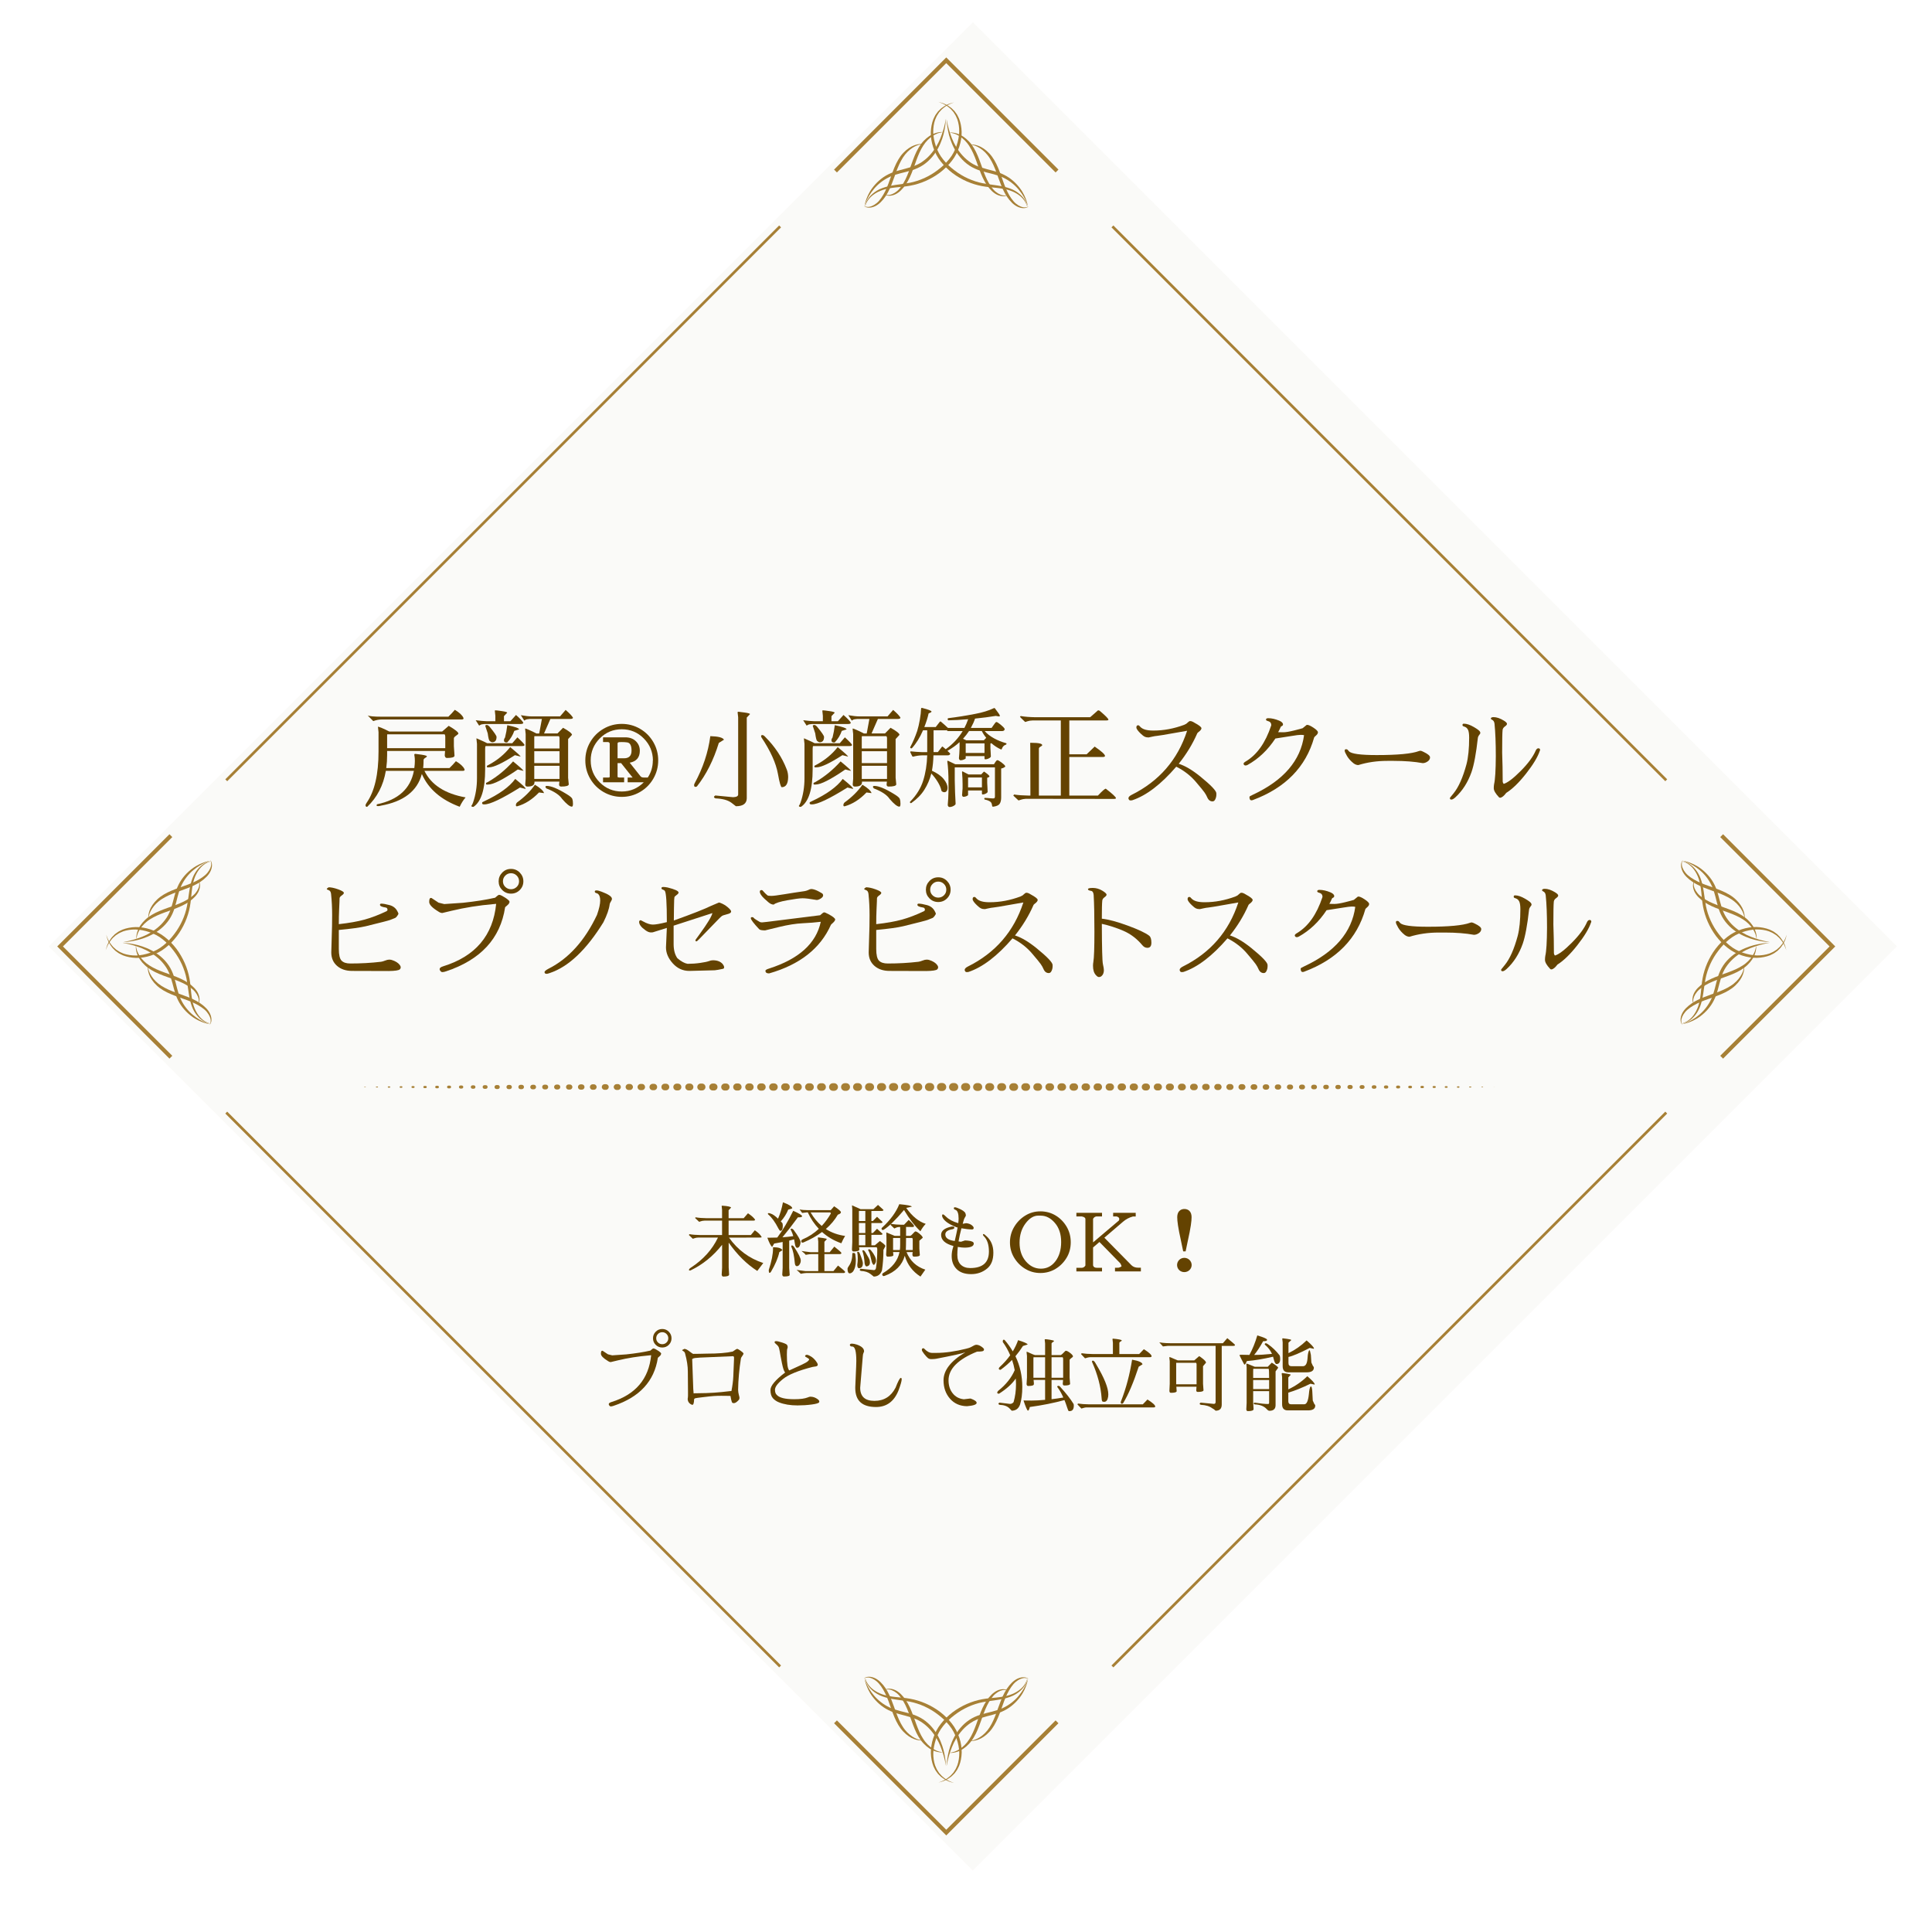 <?xml version="1.0" encoding="UTF-8"?>
<svg id="_レイヤー_2" data-name="レイヤー 2" xmlns="http://www.w3.org/2000/svg" xmlns:xlink="http://www.w3.org/1999/xlink" viewBox="0 0 719 719">
  <defs>
    <style>
      .cls-1 {
        fill: #f9f8f5;
        filter: url(#drop-shadow-1);
        opacity: .85;
      }

      .cls-2 {
        stroke-width: 1.5px;
      }

      .cls-2, .cls-3 {
        fill: none;
        stroke: #a78036;
        stroke-miterlimit: 10;
      }

      .cls-4 {
        fill: #644301;
      }

      .cls-5 {
        fill: #a78036;
      }
    </style>
    <filter id="drop-shadow-1" filterUnits="userSpaceOnUse">
      <feOffset dx="7" dy="7"/>
      <feGaussianBlur result="blur" stdDeviation="5"/>
      <feFlood flood-color="#000" flood-opacity=".3"/>
      <feComposite in2="blur" operator="in"/>
      <feComposite in="SourceGraphic"/>
    </filter>
  </defs>
  <g id="_レイヤー_1-2" data-name="レイヤー 1">
    <g>
      <rect class="cls-1" x="108.96" y="109.02" width="486.39" height="486.39" transform="translate(-145.91 352.17) rotate(-45)"/>
      <polyline class="cls-2" points="640.72 310.99 661.33 331.6 681.94 352.22 661.33 372.83 640.72 393.44"/>
      <polyline class="cls-3" points="413.99 84.26 434.6 104.87 455.21 125.49 475.82 146.1 496.43 166.71 517.05 187.32 537.66 207.93 558.27 228.55 578.88 249.16 599.49 269.77 620.1 290.38"/>
      <polyline class="cls-2" points="310.93 63.65 331.54 43.04 352.15 22.43 372.76 43.04 393.37 63.65"/>
      <polyline class="cls-3" points="84.2 290.38 104.81 269.77 125.42 249.16 146.03 228.55 166.65 207.93 187.26 187.32 207.87 166.71 228.48 146.1 249.09 125.49 269.7 104.87 290.32 84.26"/>
      <polyline class="cls-2" points="63.59 393.44 42.97 372.83 22.36 352.22 42.97 331.6 63.59 310.99"/>
      <polyline class="cls-3" points="290.32 620.17 269.7 599.56 249.09 578.94 228.48 558.33 207.87 537.72 187.26 517.11 166.65 496.5 146.03 475.89 125.42 455.27 104.81 434.66 84.2 414.05"/>
      <polyline class="cls-2" points="393.37 640.78 372.76 661.39 352.15 682 331.54 661.39 310.93 640.78"/>
      <polyline class="cls-3" points="620.1 414.05 599.49 434.66 578.88 455.27 558.27 475.89 537.66 496.5 517.05 517.11 496.43 537.72 475.82 558.33 455.21 578.94 434.6 599.56 413.99 620.17"/>
      <g>
        <path class="cls-4" d="m141.71,299.84c-.35.11-.69.16-1.04.16s-.52-.07-.52-.22.05-.3.16-.46c7.87-1.63,12.44-5.77,13.72-12.44h-10.44c-.93,5.44-3.25,9.91-6.96,13.4-.4,0-.6-.2-.6-.6,0-.21.15-.53.44-.96,2.93-4.21,4.4-10.56,4.4-19.04v-7.2l-.2-1.88c0-.11.04-.16.12-.16s.53.17,1.34.5c.81.33,1.73.77,2.74,1.3h19.68l2.44-2.12c2.4,1.41,3.6,2.37,3.6,2.88,0,.13-.28.39-.84.78-.56.39-.84.71-.84.98v2.96l.24,3.56c-.08.53-1.03.8-2.84.8-.45,0-.72-.32-.8-.96l.12-1.64h-21.56v1.48c0,1.71-.11,3.33-.32,4.88h10.44c.13-.99.2-1.86.2-2.62s-.04-1.35-.12-1.76c-.08-.41-.1-.67-.06-.76.04-.09.17-.14.38-.14s.98.1,2.3.3c1.32.2,1.98.41,1.98.62,0,.13-.2.32-.6.56-.4.24-.61.49-.64.76,0,1.04-.03,1.8-.08,2.28-.05.48-.08.73-.08.76h9.8c.83-.8,1.63-1.65,2.4-2.56,1.65.99,2.71,1.96,3.16,2.92.05.11.08.2.08.28,0,.27-.25.4-.76.4h-14.2c2.56,5.23,7.67,8.52,15.32,9.88-.83.96-1.56,2.12-2.2,3.48-6.99-2.61-11.68-6.68-14.08-12.2-1.68,6.35-6.77,10.28-15.28,11.8Zm30.04-32.08h-29.72c-1.01,0-2.05.2-3.12.6l-2.08-2.12c.64.32,2.35.48,5.12.48h24.92c.83-.8,1.63-1.65,2.4-2.56,1.65.99,2.71,1.96,3.16,2.92.05.11.08.2.08.28,0,.27-.25.4-.76.4Zm-6.04,10.68v-4.32c0-.35-.08-.63-.24-.84h-21.36c-.03.08-.04.23-.04.44v4.72h21.64Z"/>
        <path class="cls-4" d="m177.51,276.84l-.2-1.88c-.03-.16.01-.21.12-.16,2.48,1.09,3.77,1.69,3.88,1.8h9.32l1.92-2.2c1.76,1.63,2.64,2.57,2.64,2.84s-.28.4-.84.4h-13.6c-.13.08-.2.41-.2,1v7.68c0,7.39-1.45,12.04-4.36,13.96-.51,0-.76-.11-.76-.32,0-.08.05-.19.16-.32.11-.13.25-.44.44-.92.99-2.83,1.48-5.87,1.48-9.12v-12.76Zm16.16-7.4h-13.36c-.77.05-1.29.17-1.54.34-.25.17-.41.26-.46.26l-1.28-2c1.65.21,2.99.33,4,.36h3.32v-2c-.13-1.2-.2-1.84-.2-1.92s.11-.12.34-.12.99.09,2.3.28c1.31.19,1.96.39,1.96.6l-1.2,1.28v1.88h2.4l2.08-2.32c1.47,1.28,2.37,2.24,2.72,2.88,0,.32-.36.48-1.08.48Zm-13.4,29.92c-.56.03-.84-.12-.84-.44,0-.21.03-.34.08-.38.05-.04.28-.15.68-.34,5.55-2.59,9.4-5.36,11.56-8.32,2.75,2.21,4.03,3.45,3.84,3.72l-2.08-.52c-6.72,4.19-11.13,6.28-13.24,6.28Zm.32-29.24c.08-.21.27-.32.58-.32s.66.23,1.06.68c1.71,2.08,2.56,3.33,2.56,3.76,0,1.33-.55,2-1.64,2-.27-.03-.59-.2-.96-.52-.24-.27-.47-1.2-.68-2.8l-.92-2.8Zm1.12,21.84c-.08,0-.24,0-.48.02-.24.01-.36-.09-.36-.3s.02-.33.06-.34c.04-.01.27-.13.7-.34,3.41-1.97,6.52-4.52,9.32-7.64,2.69,2.21,3.97,3.39,3.84,3.52l-2.08-.52c-5.44,3.73-9.11,5.6-11,5.6Zm.32-6.4c-.08,0-.24,0-.48.02-.24.01-.36-.09-.36-.3s.04-.33.12-.34c.08-.01.29-.13.64-.34,3.17-1.71,5.81-3.89,7.92-6.56,2.69,2.21,3.97,3.39,3.84,3.52l-2.08-.52c-4.69,3.01-7.89,4.52-9.6,4.52Zm6.44-9.24c-.61,0-.92-.27-.92-.8,0-.35.13-.69.4-1.04.37-1.44.65-2.97.84-4.6,2.85.59,4.32,1.11,4.4,1.56l-1.8.56c-.53,1.57-1.4,3-2.6,4.28-.11.03-.21.04-.32.04Zm4.08,23.72c-.37.11-.56-.03-.56-.4s.15-.71.44-1c2.8-2.03,5.01-4.23,6.64-6.6,2,1.2,3.13,2.24,3.4,3.12l-1.88-.24c-2.51,2.61-5.19,4.32-8.04,5.12Zm15.88-33.44l2.08-2.4c1.47,1.28,2.37,2.24,2.72,2.88,0,.32-.36.48-1.08.48h-7.32l-2.36,5.4h5l2.08-2.12c2.21,1.23,3.32,2.11,3.32,2.64l-1.44,1.56v14.4l.24,2.48c-.08.53-1.03.8-2.84.8-.51,0-.76-.27-.76-.8l.12-1.04h-9.28v.24c0,1.07-.85,1.6-2.56,1.6h-.12c-.51,0-.76-.28-.76-.84,0-.19.05-.87.16-2.04v-16.68l-.2-1.88c0-.11.04-.16.12-.16s.53.17,1.34.52c.81.35,1.73.79,2.74,1.32h1.04l1-5.4h-4.56c-.77.05-1.29.16-1.54.32-.25.16-.41.25-.46.28l-1.28-2c1.65.29,2.99.44,4,.44h10.6Zm-9.6,11.96h9.4v-3.92c0-.24-.08-.47-.24-.68h-9.12c-.03.08-.04.23-.04.44v4.16Zm9.4,1h-9.4v4.44h9.4v-4.44Zm0,5.44h-9.4v4.88h9.4v-4.88Zm2.64,10.52c1.25.75,1.96,1.35,2.12,1.8s.24,1.05.24,1.78-.13,1.1-.4,1.1c-.77,0-1.99-.96-3.64-2.88-.96-1.47-2.92-2.77-5.88-3.92-.21-.27-.32-.44-.32-.52,0-.27.16-.4.48-.4,1.63,0,4.09,1.01,7.4,3.04Z"/>
        <path class="cls-4" d="m219.65,289.8c-1.21-2.08-1.82-4.35-1.82-6.82s.61-4.74,1.82-6.82c1.21-2.08,2.86-3.73,4.94-4.94s4.35-1.82,6.8-1.82,4.72.61,6.8,1.82c2.08,1.21,3.73,2.86,4.94,4.94,1.21,2.08,1.82,4.35,1.82,6.82s-.61,4.74-1.82,6.82c-1.21,2.08-2.86,3.73-4.94,4.94-2.08,1.21-4.35,1.82-6.8,1.82s-4.72-.61-6.8-1.82c-2.08-1.21-3.73-2.86-4.94-4.94Zm3.56-15c-2.25,2.27-3.38,5-3.38,8.2s1.13,5.93,3.38,8.18,4.98,3.38,8.18,3.38,5.93-1.15,8.2-3.44h-6v-1.76h1.84l-4.28-5.36h-1.32v5.08c0,.16.2.25.6.28h1.84v1.76h-7.84v-1.76h1.96c.35,0,.52-.09.52-.28v-12.32c0-.13-.06-.27-.18-.4-.12-.13-.27-.2-.46-.2h-1.84v-1.76h8.24c1.65,0,2.97.48,3.96,1.44.99.96,1.48,2.15,1.48,3.56,0,2.48-1.25,3.96-3.76,4.44l4.04,5.08c.24.29.65.44,1.24.44h1.44c1.25-1.87,1.88-3.99,1.88-6.36h.04c-.03-3.2-1.17-5.93-3.42-8.2-2.25-2.27-4.98-3.4-8.18-3.4s-5.93,1.13-8.18,3.4Zm6.62,1.84v5.56h2.4c1.87,0,2.8-.95,2.8-2.86s-.56-2.93-1.68-3.06c-.56-.08-1.2-.12-1.92-.12s-1.16.03-1.32.1c-.16.07-.25.19-.28.38Z"/>
        <path class="cls-4" d="m259.35,292.68c-.24.11-.43.16-.56.16-.32,0-.48-.23-.48-.68,0-.19.08-.43.24-.72,3.07-5.65,5-11.48,5.8-17.48,2.96.08,4.65.52,5.08,1.32l-1.92,1.2c-1.97,6.4-4.69,11.8-8.16,16.2Zm18.56,4.44c-.05,1.95-1.4,2.92-4.04,2.92l-1.6-1.24c-1.31-1.01-3.31-1.57-6-1.68-.37-.16-.56-.33-.56-.5s.16-.37.48-.58l6.64.64c1.25-.05,1.88-.39,1.88-1v-28.76l-.2-1.76c-.03-.19.08-.28.32-.28.11,0,.85.09,2.22.28,1.37.19,2.06.39,2.06.6l-1.2,1.28v30.08Zm5.48-22.68c-.11-.16-.15-.35-.14-.56.01-.21.17-.32.48-.32s.66.23,1.06.68c3.63,3.63,6.29,7.67,8,12.12.35.91.52,1.85.52,2.84-.03,2.48-.81,3.73-2.36,3.76-.37,0-.85-1.65-1.44-4.96-.72-4-2.76-8.52-6.12-13.56Z"/>
        <path class="cls-4" d="m299.39,276.84l-.2-1.88c-.03-.16.01-.21.12-.16,2.48,1.09,3.77,1.69,3.88,1.8h9.32l1.92-2.2c1.76,1.63,2.64,2.57,2.64,2.84s-.28.4-.84.4h-13.6c-.13.08-.2.41-.2,1v7.68c0,7.39-1.45,12.04-4.36,13.96-.51,0-.76-.11-.76-.32,0-.08.05-.19.16-.32.11-.13.25-.44.44-.92.99-2.83,1.48-5.87,1.48-9.12v-12.76Zm16.16-7.4h-13.36c-.77.05-1.29.17-1.54.34-.25.17-.41.26-.46.26l-1.28-2c1.65.21,2.99.33,4,.36h3.32v-2c-.13-1.2-.2-1.84-.2-1.92s.11-.12.34-.12.99.09,2.3.28c1.31.19,1.96.39,1.96.6l-1.2,1.28v1.88h2.4l2.08-2.32c1.47,1.28,2.37,2.24,2.72,2.88,0,.32-.36.48-1.08.48Zm-13.4,29.92c-.56.03-.84-.12-.84-.44,0-.21.03-.34.08-.38.05-.04.28-.15.68-.34,5.55-2.59,9.4-5.36,11.56-8.32,2.75,2.21,4.03,3.45,3.84,3.72l-2.08-.52c-6.72,4.19-11.13,6.28-13.24,6.28Zm.32-29.24c.08-.21.27-.32.58-.32s.66.23,1.06.68c1.71,2.08,2.56,3.33,2.56,3.76,0,1.33-.55,2-1.64,2-.27-.03-.59-.2-.96-.52-.24-.27-.47-1.2-.68-2.8l-.92-2.8Zm1.12,21.84c-.08,0-.24,0-.48.02-.24.01-.36-.09-.36-.3s.02-.33.06-.34c.04-.01.27-.13.7-.34,3.41-1.97,6.52-4.52,9.32-7.64,2.69,2.21,3.97,3.39,3.84,3.52l-2.08-.52c-5.44,3.73-9.11,5.6-11,5.6Zm.32-6.4c-.08,0-.24,0-.48.02-.24.01-.36-.09-.36-.3s.04-.33.12-.34c.08-.01.29-.13.64-.34,3.17-1.71,5.81-3.89,7.92-6.56,2.69,2.21,3.97,3.39,3.84,3.52l-2.08-.52c-4.69,3.01-7.89,4.52-9.6,4.52Zm6.44-9.24c-.61,0-.92-.27-.92-.8,0-.35.13-.69.4-1.04.37-1.44.65-2.97.84-4.6,2.85.59,4.32,1.11,4.4,1.56l-1.8.56c-.53,1.57-1.4,3-2.6,4.28-.11.03-.21.04-.32.04Zm4.08,23.72c-.37.11-.56-.03-.56-.4s.15-.71.44-1c2.8-2.03,5.01-4.23,6.64-6.6,2,1.2,3.13,2.24,3.4,3.12l-1.88-.24c-2.51,2.61-5.19,4.32-8.04,5.12Zm15.88-33.44l2.08-2.4c1.47,1.28,2.37,2.24,2.72,2.88,0,.32-.36.48-1.08.48h-7.32l-2.36,5.4h5l2.08-2.12c2.21,1.23,3.32,2.11,3.32,2.64l-1.44,1.56v14.4l.24,2.48c-.08.53-1.03.8-2.84.8-.51,0-.76-.27-.76-.8l.12-1.04h-9.28v.24c0,1.07-.85,1.6-2.56,1.6h-.12c-.51,0-.76-.28-.76-.84,0-.19.05-.87.16-2.04v-16.68l-.2-1.88c0-.11.04-.16.12-.16s.53.17,1.34.52c.81.35,1.73.79,2.74,1.32h1.04l1-5.4h-4.56c-.77.05-1.29.16-1.54.32-.25.16-.41.25-.46.28l-1.28-2c1.65.29,2.99.44,4,.44h10.6Zm-9.6,11.96h9.4v-3.92c0-.24-.08-.47-.24-.68h-9.12c-.03.08-.04.23-.04.44v4.16Zm9.4,1h-9.4v4.44h9.4v-4.44Zm0,5.44h-9.4v4.88h9.4v-4.88Zm2.64,10.52c1.25.75,1.96,1.35,2.12,1.8s.24,1.05.24,1.78-.13,1.1-.4,1.1c-.77,0-1.99-.96-3.64-2.88-.96-1.47-2.92-2.77-5.88-3.92-.21-.27-.32-.44-.32-.52,0-.27.16-.4.48-.4,1.63,0,4.09,1.01,7.4,3.04Z"/>
        <path class="cls-4" d="m369.79,269.82c.08-.11.19-.27.34-.48.15-.21.27-.37.38-.48.11-.11.21-.16.32-.16.24,0,.76.33,1.56.98.8.65,1.29,1.17,1.48,1.54.03.13.01.27-.04.4-.16.29-.45.44-.88.44h-6.52c.93,1.04,2.11,1.95,3.52,2.72,1.41.77,2.87,1.36,4.36,1.76.19.03.28.12.28.28,0,.13-.09.24-.28.32-.69.21-1.19.73-1.48,1.56-.03.11-.07.17-.14.2-.07.03-.15.01-.26-.04-1.23-.56-2.39-1.32-3.48-2.28l-.36.12v1.72l.08,1.36c0,.4.03.95.08,1.64,0,.16-.04.28-.12.36-.19.21-.47.4-.86.56-.39.16-.74.24-1.06.24-.21,0-.32-.11-.32-.32v-.88h-7v.84c0,.11-.22.25-.66.44-.44.19-.86.28-1.26.28-.16,0-.3-.08-.42-.24-.12-.16-.18-.35-.18-.56.11-.93.19-2.16.24-3.68v-2.28c-1.25,1.17-2.76,2.25-4.52,3.24l.88.84c.16.16.19.31.08.44-.16.27-.45.4-.88.4h-5.28c-.05,2.05-.24,3.96-.56,5.72,2,.93,3.47,1.98,4.4,3.14.93,1.16,1.4,2.23,1.4,3.22,0,.51-.11.91-.32,1.2-.21.29-.51.44-.88.44-.29,0-.57-.09-.84-.28-.11-.05-.19-.17-.24-.36-.21-.99-.67-2.05-1.36-3.18-.69-1.13-1.49-2.18-2.4-3.14-.56,2.19-1.42,4.2-2.58,6.04-1.16,1.84-2.77,3.48-4.82,4.92-.16.11-.31.09-.44-.04-.16-.16-.16-.32,0-.48,2.32-2.37,3.93-4.97,4.82-7.8s1.39-5.96,1.5-9.4h-1.96c-1.07.03-2.15.19-3.24.48h-.12c-.11,0-.2-.07-.28-.2l-.68-1.4-.04-.16c0-.13.09-.2.28-.2,1.2.13,2.52.23,3.96.28h2.08v-8.12h-1.56c-1.15,2.67-2.52,4.88-4.12,6.64-.11.11-.25.12-.44.04l-.04-.04c-.19-.13-.23-.28-.12-.44.93-1.73,1.79-3.72,2.56-5.96.37-1.2.7-2.6.98-4.2s.43-2.96.46-4.08c0-.24.13-.33.4-.28,2.32.59,3.48,1.04,3.48,1.36,0,.11-.12.23-.36.36l-.72.32c-.37,1.68-.91,3.37-1.6,5.08h4.24l1.52-1.96c.11-.16.25-.17.44-.04,1.01.85,1.88,1.63,2.6,2.32h6.12c.48-.88.95-1.96,1.4-3.24-2.83.24-5.25.37-7.28.4-.19,0-.29-.09-.32-.28l-.04-.16v-.08c0-.13.09-.23.28-.28,2.96-.35,6.31-.88,10.04-1.6,2.69-.51,4.99-1.21,6.88-2.12.03-.03.08-.04.16-.04.11,0,.2.05.28.16,1.2,1.55,1.8,2.45,1.8,2.72,0,.21-.2.28-.6.2l-.92-.16c-2.4.4-4.97.73-7.72,1-.35,1.07-.87,2.23-1.56,3.48h7.72l.76-1.08Zm-17.32,2.08l-.04-.16c-.08.03-.23.04-.44.04h-4.56v8.12h1.6l1.44-1.88c.13-.21.28-.24.44-.08l1.04.88c2.61-1.84,4.72-4.09,6.32-6.76h-5.48c-.16,0-.27-.05-.32-.16Zm2.84,18.32c.05,3.25.16,6.2.32,8.84,0,.16-.04.29-.12.4-.24.24-.55.45-.94.62s-.78.26-1.18.26c-.19,0-.35-.08-.48-.24-.13-.16-.2-.35-.2-.56.13-1.31.23-3.07.28-5.28v-3.08c0-3.15-.15-5.73-.44-7.76v-.08c0-.11.03-.17.1-.2.07-.03.15-.01.26.04l2.6,1.24h14.4l.48-.76c.05-.08.16-.23.32-.44.16-.21.32-.32.48-.32.24,0,.73.27,1.48.82.75.55,1.21.99,1.4,1.34.08.11.05.23-.08.36-.4.29-.87.49-1.4.6v10.72c0,1.07-.19,1.87-.58,2.42-.39.55-1.19.9-2.42,1.06h-.08c-.13,0-.23-.09-.28-.28-.08-.75-.27-1.24-.56-1.48-.45-.4-1.15-.69-2.08-.88-.19-.03-.28-.13-.28-.32v-.04c0-.19.08-.28.24-.28.29,0,.6.01.92.04.32.03.6.05.84.08l1.24.08c.29,0,.49-.05.58-.16.09-.11.14-.31.14-.6v-10.8h-14.96v4.64Zm4.96,5.64c0,.11-.19.25-.56.42-.37.17-.76.26-1.16.26-.24,0-.41-.2-.52-.6,0-.16.01-.29.04-.4.05-.53.08-.92.08-1.16l.08-.96v-1.6c0-1.47-.07-2.93-.2-4.4v-.08c0-.27.11-.33.32-.2l2.08,1.08h4.72l.88-.92c.13-.16.28-.16.44,0,1.17.83,1.76,1.37,1.76,1.64,0,.13-.11.24-.32.32l-.52.2v1.84l.08,1.48c0,.43.03,1.01.08,1.76.03.11,0,.23-.08.36-.19.21-.45.39-.8.54-.35.15-.68.22-1,.22-.16,0-.24-.11-.24-.32v-1.16h-5.16v1.68Zm-.68-20.36h6.56l.88-.92c-.67-.8-1.21-1.64-1.64-2.52h-4.76c-.67,1.01-1.41,1.97-2.24,2.88l1.2.56Zm-.2,1.16v3.56h7v-3.56h-7Zm.88,12.68v3.68h5.16v-3.68h-5.16Z"/>
        <path class="cls-4" d="m411.63,268.12h-13.68v12.6h6.44l3-2.88c2.56,1.76,3.84,2.92,3.84,3.48,0,.27-.31.4-.92.4h-12.36v14.36h10.64c1.6-1.71,2.57-2.56,2.92-2.56.03,0,.05.01.08.04,2.48,1.92,3.72,3.08,3.72,3.48,0,.19-.28.28-.84.28l-32.72-.04c-.77.05-1.39.17-1.86.34-.47.17-.75.26-.86.26l-1.92-1.8c.11-.13.2-.27.28-.4,1.52.24,3.35.37,5.48.4h.6l-.04-17.6-.04-2.04h.48c2.67,0,4,.29,4,.88,0,.13-.21.31-.62.54-.41.23-.62.47-.62.74v17.48h8.16v-27.96h-10.52c-.77.03-1.4.13-1.88.3-.48.17-.77.26-.88.26-1.28-1.2-1.92-1.85-1.92-1.96l.28-.24c1.52.27,3.36.41,5.52.44h20.32l2.92-2.56c.32,0,.59.11.8.32,2.05,1.73,3.08,2.79,3.08,3.16,0,.19-.29.28-.88.28Z"/>
        <path class="cls-4" d="m452.67,295.24v.52c0,.56-.13,1.11-.38,1.66-.25.55-.6.82-1.04.82s-.83-.13-1.16-.38-.61-.65-.84-1.2c-.23-.55-.56-1.13-1-1.76-.44-.63-1.43-1.85-2.98-3.66-2-2.43-4.51-4.4-7.52-5.92-5.65,6.56-11.09,10.72-16.32,12.48-.16.05-.31.08-.44.08s-.29,0-.46-.02c-.17-.01-.31-.12-.42-.32-.11-.2-.16-.35-.16-.46,0-.45.4-.88,1.2-1.28,10.24-5.09,17.12-13.04,20.64-23.84-.05,0-1.77.3-5.14.9-3.37.6-5.35.93-5.94.98-.59.05-1.24.16-1.96.32l-1.28.28h-.04c-.56,0-1.03-.09-1.4-.26-.37-.17-.84-.53-1.4-1.06-1.15-1.07-1.72-1.87-1.72-2.4s.2-.8.6-.8h.04c.16,0,.28.03.36.1.08.07.23.22.44.46.85.93,2.44,1.4,4.76,1.4h.2c3.76,0,7.55-.71,11.36-2.12l.8-.4c.72-.64,1.12-.97,1.2-.98.08-.01.23-.02.44-.02s.55.12,1,.36l.4.24c1.73.93,2.6,1.61,2.6,2.04v.2c-.11.29-.29.56-.56.8l-.72.6c-.21.19-.32.33-.32.44-1.71,3.89-3.99,7.63-6.84,11.2,2.37.75,5.04,2.32,8,4.72,4,3.25,6,5.35,6,6.28Z"/>
        <path class="cls-4" d="m485.31,273.6c-.27-.08-.69-.12-1.28-.12s-1.63.13-3.12.38c-1.49.25-3.59.58-6.28.98-2.8,4.27-6.25,7.55-10.36,9.84-.27.13-.51.2-.74.2s-.41-.07-.54-.22c-.13-.15-.2-.29-.2-.42,0-.27.28-.56.84-.88,4.16-2.48,7.31-6.92,9.44-13.32.03-.08.04-.13.04-.16,0-.83-.44-1.35-1.32-1.56-.43-.11-.64-.28-.64-.52,0-.35.28-.52.84-.52,1.25,0,2.61.31,4.08.92.93.4,1.4.87,1.4,1.4,0,.27-.13.46-.4.58-.27.12-.41.23-.44.34-.29.69-.61,1.35-.96,1.96.35.03.97.04,1.88.04s2.25-.22,4.02-.66,2.85-.73,3.22-.86c.88-.75,1.36-1.14,1.44-1.18s.16-.06.24-.06c.51,0,1.3.36,2.38,1.08,1.08.72,1.62,1.28,1.62,1.68s-.23.79-.68,1.18c-.45.39-.69.63-.72.74-3.09,10.99-10.68,18.75-22.76,23.28-.21.08-.4.12-.56.12-.51,0-.76-.41-.76-1.24v-.04c0-.16.45-.44,1.36-.84,11.36-5.31,17.68-12.68,18.96-22.12Z"/>
        <path class="cls-4" d="m516.35,283.16c-3.87,0-7.48.52-10.84,1.56-.59,0-1.17-.21-1.76-.64-1.07-.85-1.89-1.77-2.46-2.74-.57-.97-.86-1.63-.86-1.98s.15-.52.46-.52.49.04.56.12c.07.08.26.29.58.64.85.93,4.28,1.4,10.28,1.4,7.84,0,13.08-.49,15.72-1.48.21-.08.43-.12.64-.12s.6.15,1.16.44c1.57.75,2.36,1.42,2.36,2.02s-.3,1.11-.9,1.52c-.6.41-1.21.62-1.82.62-3.07-.56-6.65-.84-10.76-.84h-2.36Z"/>
        <path class="cls-4" d="m541.63,296.72c-.61.56-1.11.84-1.48.84s-.56-.16-.56-.48c0-.13.05-.25.16-.36l1.2-1.48c1.87-2.29,3.47-5.89,4.8-10.8.67-2.56,1-5.87,1-9.92,0-1.41-.15-2.4-.44-2.96-.29-.56-.69-.92-1.18-1.08-.49-.16-.76-.29-.8-.4-.04-.11-.06-.2-.06-.28,0-.32.17-.48.52-.48,1.04,0,2.27.41,3.7,1.24,1.43.83,2.21,1.44,2.34,1.84.05.13.08.25.08.36s-.04.22-.12.34-.23.33-.44.62c-.21.29-.33.59-.36.88-.64,5.79-1.43,10.03-2.36,12.72-1.36,3.84-3.36,6.97-6,9.4Zm29.88-17.36c.27-.59.6-.88,1-.88s.61.2.64.6c0,.11-.04.23-.12.36-.75,2.27-2.44,5.08-5.08,8.44-2.64,3.36-5.11,5.76-7.4,7.2-.88,1.17-1.64,1.77-2.28,1.8-.21,0-.37-.08-.48-.24-1.25-1.33-1.88-2.44-1.88-3.32,0-.51.04-1,.12-1.48.4-1.71.61-5.17.64-10.4v-.04c0-4.88-.16-8.89-.48-12.04-.08-.77-.4-1.28-.96-1.52-.27-.11-.4-.25-.4-.44,0-.32.32-.49.96-.52,1.17,0,2.45.43,3.84,1.28.8.48,1.2.89,1.2,1.24,0,.27-.26.59-.78.96-.52.37-.81.81-.86,1.32-.11,1.04-.16,3.85-.16,8.44.13,3.57.2,7.15.2,10.72,0,.27.12.56.36.88,1.44-.4,3.54-1.99,6.3-4.76,2.76-2.77,4.63-5.31,5.62-7.6Z"/>
        <path class="cls-4" d="m141.41,336.73c0-.27.15-.41.44-.44.75,0,1.8.19,3.16.56,1.36.37,2.33,1.16,2.92,2.36.24.45.35.72.34.8-.01.08-.03.15-.04.22-.01.07-.16.3-.44.7-.28.4-.58.65-.9.76l-1.72.68c-.45.19-3.45.96-9,2.32-2.13.51-5.49.97-10.08,1.4v7.08c0,2.21.35,3.67,1.04,4.36s1.77,1.04,3.24,1.04c3.95,0,7.75-.21,11.4-.64.43-.05.94-.2,1.54-.44.6-.24,1.1-.36,1.5-.36s.72.04.96.12c1.44.45,2.45,1.09,3.04,1.92.21.29.32.57.32.84s-.11.51-.32.72c-.37.4-1.76.61-4.16.64h-.12l-13.48-.04c-2.32,0-4.19-.63-5.62-1.88-1.43-1.25-2.14-2.92-2.14-5,0-.88.05-2.73.16-5.56.11-2.83.16-5.6.16-8.32s-.13-5.35-.4-7.88c-.08-.75-.36-1.21-.84-1.4l-.68-.28-.08-.28.68-.52c.96,0,2.15.25,3.56.76,1.41.51,2.12.95,2.12,1.32,0,.27-.27.59-.8.96-.53.37-.8.73-.8,1.08s-.01.81-.04,1.4l-.12,2.64c-.08,1.76-.12,3.61-.12,5.56,3.84-.43,7.04-.99,9.6-1.7,2.56-.71,5.29-1.75,8.2-3.14.24-.19.35-.35.32-.48,0-.53-.24-.83-.72-.88-1.39-.21-2.08-.55-2.08-1Z"/>
        <path class="cls-4" d="m163.17,339.25c-2.29-1.39-3.44-2.58-3.44-3.58s.2-1.5.6-1.5c.19,0,.32.04.4.12,1.6,1.09,2.43,1.64,2.48,1.64.72.19,1.43.36,2.12.52l7-.48c4.72-.51,8.69-1.13,11.92-1.88.77-.72,1.28-1.08,1.52-1.08s.61.13,1.12.4l.4.24c.93.51,1.65,1.03,2.16,1.56.13.24.2.41.2.5s-.03.14-.08.14h-.16c.05.03.08.11.08.24s-.27.44-.8.92l-.44.36c-.19.16-.28.27-.28.32-1.76,11.57-9.09,19.51-22,23.8-.53.19-.99.28-1.36.28s-.69-.28-.96-.84c-.03-.05-.04-.15-.04-.28,0-.43.44-.77,1.32-1.04,11.97-3.71,18.55-11.45,19.72-23.24l-.88.08c-5.57.48-10.79,1.31-15.64,2.48l-3.52.84c-.45,0-.93-.17-1.44-.52Zm23.74-8.02c-.89-.89-1.34-1.97-1.34-3.24s.45-2.35,1.34-3.26c.89-.91,1.98-1.36,3.26-1.36s2.37.45,3.26,1.36c.89.91,1.34,1.99,1.34,3.26s-.45,2.35-1.34,3.24c-.89.89-1.98,1.34-3.26,1.34s-2.37-.45-3.26-1.34Zm1.14-5.38c-.59.59-.88,1.29-.88,2.12s.29,1.53.88,2.1c.59.57,1.29.86,2.12.86s1.53-.29,2.12-.86c.59-.57.88-1.27.88-2.1s-.29-1.53-.88-2.12c-.59-.59-1.29-.88-2.12-.88s-1.53.29-2.12.88Z"/>
        <path class="cls-4" d="m203.45,362.41c-.53,0-.8-.21-.8-.64,0-.32.51-.75,1.52-1.28,7.49-3.79,13.49-10.45,18-20,.8-2.27,1.2-4.05,1.2-5.36s-.33-2.17-1-2.6c-.08-.05-.27-.12-.56-.2-.29-.08-.45-.26-.46-.54-.01-.28.2-.42.64-.42s1.07.16,1.9.48c2.56.96,3.84,1.84,3.84,2.64,0,.29-.13.64-.4,1.04-.27.4-.41.73-.44,1-.21,1.79-.99,4.01-2.32,6.68-6.35,10.29-13.01,16.6-20,18.92-.53.19-.91.28-1.12.28Z"/>
        <path class="cls-4" d="m239.29,342.89c1.44.8,2.67,1.2,3.68,1.2s2.75-.31,5.2-.92c0-7.09-.25-10.97-.76-11.64-.16-.21-.41-.37-.74-.46s-.5-.28-.5-.56.23-.42.7-.42,1.01.07,1.62.2c2.69.67,4.04,1.29,4.04,1.88,0,.27-.25.57-.74.92-.49.35-.76.62-.8.82s-.07.54-.1,1.02l-.08,3.32c-.03.75-.04,2.19-.04,4.32,6.91-2.48,11.55-4.31,13.92-5.48l2.84-1.2c.19,0,.33.03.44.08,1.04.37,1.99.92,2.84,1.64.85.72,1.28,1.25,1.28,1.6s-.29.63-.88.84c-.19.08-.6.2-1.24.36s-1.07.31-1.28.46-.56.46-1.04.94l-7.44,7.68c-.53.56-.88.84-1.04.84-.24,0-.36-.13-.36-.4,0-.11.07-.24.2-.4l1.48-2.04c2.77-3.81,4.32-6.37,4.64-7.68-4.8,1.55-9.61,3.11-14.44,4.68v6.84c0,2.21.47,3.97,1.4,5.28,1.41,1.2,2.68,1.89,3.8,2.08,1.57,0,3.15-.11,4.72-.34,1.57-.23,2.63-.45,3.18-.66.55-.21,1.05-.32,1.5-.32,1.68,0,2.92.49,3.72,1.48.32.43.48.81.48,1.14s-.17.53-.52.58c-1.36.29-2.35.47-2.96.52l-9.36.24h-.12c-2.4,0-4.45-.93-6.14-2.8-1.69-1.87-2.54-3.85-2.54-5.96l.32-7.24-5.24,1.64h-.04l-.6.04h-.04c-.64,0-1.33-.28-2.08-.84-1.55-1.09-2.32-2.13-2.32-3.12,0-.13.05-.27.16-.4.11-.13.23-.19.38-.18.15.01.45.15.9.42Z"/>
        <path class="cls-4" d="m286.13,362.25c-.83,0-1.25-.32-1.28-.96,0-.29.45-.57,1.36-.84,11.12-3.57,17.53-9.37,19.24-17.4-1.95.24-4.19.42-6.72.54-2.53.12-5.45.58-8.76,1.38l-5.24,1.28c-1.17,0-1.91-.15-2.2-.44-2.08-2.21-3.12-3.59-3.12-4.12,0-.37.32-.47.96-.28.03.24.81.8,2.36,1.68.19.13.49.19.9.18.41-.01,2.43-.25,6.06-.72,3.63-.47,8.8-1.11,15.52-1.94.77-.72,1.27-1.08,1.5-1.08s.59.15,1.1.44l.44.2c1.71.91,2.56,1.59,2.56,2.04,0,.37-.43.92-1.28,1.64-.19.16-.29.28-.32.36-3.92,8.77-11.57,14.79-22.96,18.04h-.12Zm.7-25.88c-.41-.19-1.19-.82-2.34-1.9-1.15-1.08-1.72-1.95-1.72-2.62,0-.4.2-.6.6-.6.21,0,.35.04.4.12.72.83,1.33,1.44,1.84,1.84.19.13.67.2,1.44.2s2.4-.21,4.88-.62c2.48-.41,4.87-.78,7.16-1.1.72-.08,1.47-.32,2.24-.72.24-.08.43-.12.56-.12.69,0,1.56.27,2.6.8,1.04.53,1.61.89,1.7,1.06.09.17.14.34.14.5,0,.4-.29.79-.86,1.16-.57.37-1.09.56-1.54.56-2.43-.43-4.17-.64-5.22-.64s-2.95.25-5.68.74c-2.73.49-4.43,1.03-5.1,1.62-.32,0-.69-.09-1.1-.28Z"/>
        <path class="cls-4" d="m341.41,336.73c0-.27.15-.41.44-.44.75,0,1.8.19,3.16.56,1.36.37,2.33,1.16,2.92,2.36.24.45.35.72.34.8-.01.08-.03.15-.04.22-.01.07-.16.3-.44.7-.28.4-.58.65-.9.76l-1.72.68c-.45.19-3.45.96-9,2.32-2.13.51-5.49.97-10.08,1.4v7.08c0,2.21.35,3.67,1.04,4.36s1.77,1.04,3.24,1.04c3.95,0,7.75-.21,11.4-.64.43-.05.94-.2,1.54-.44.6-.24,1.1-.36,1.5-.36s.72.04.96.12c1.44.45,2.45,1.09,3.04,1.92.21.29.32.57.32.84s-.11.51-.32.72c-.37.4-1.76.61-4.16.64h-.12l-13.48-.04c-2.32,0-4.19-.63-5.62-1.88-1.43-1.25-2.14-2.92-2.14-5,0-.88.05-2.73.16-5.56.11-2.83.16-5.6.16-8.32s-.13-5.35-.4-7.88c-.08-.75-.36-1.21-.84-1.4l-.68-.28-.08-.28.68-.52c.96,0,2.15.25,3.56.76,1.41.51,2.12.95,2.12,1.32,0,.27-.27.59-.8.96-.53.37-.8.73-.8,1.08s-.01.81-.04,1.4l-.12,2.64c-.08,1.76-.12,3.61-.12,5.56,3.84-.43,7.04-.99,9.6-1.7,2.56-.71,5.29-1.75,8.2-3.14.24-.19.35-.35.32-.48,0-.53-.24-.83-.72-.88-1.39-.21-2.08-.55-2.08-1Zm4.5-2.38c-.89-.89-1.34-1.97-1.34-3.24s.45-2.35,1.34-3.26c.89-.91,1.98-1.36,3.26-1.36s2.37.45,3.26,1.36c.89.91,1.34,1.99,1.34,3.26s-.45,2.35-1.34,3.24c-.89.89-1.98,1.34-3.26,1.34s-2.37-.45-3.26-1.34Zm1.14-5.38c-.59.59-.88,1.29-.88,2.12s.29,1.53.88,2.1c.59.57,1.29.86,2.12.86s1.53-.29,2.12-.86c.59-.57.88-1.27.88-2.1s-.29-1.53-.88-2.12c-.59-.59-1.29-.88-2.12-.88s-1.53.29-2.12.88Z"/>
        <path class="cls-4" d="m391.73,359.13v.52c0,.56-.13,1.11-.38,1.66-.25.55-.6.82-1.04.82s-.83-.13-1.16-.38c-.33-.25-.61-.65-.84-1.2-.23-.55-.56-1.13-1-1.76-.44-.63-1.43-1.85-2.98-3.66-2-2.43-4.51-4.4-7.52-5.92-5.65,6.56-11.09,10.72-16.32,12.48-.16.05-.31.08-.44.08s-.29,0-.46-.02c-.17-.01-.31-.12-.42-.32s-.16-.35-.16-.46c0-.45.4-.88,1.2-1.28,10.24-5.09,17.12-13.04,20.64-23.84-.05,0-1.77.3-5.14.9-3.37.6-5.35.93-5.94.98-.59.05-1.24.16-1.96.32l-1.28.28h-.04c-.56,0-1.03-.09-1.4-.26-.37-.17-.84-.53-1.4-1.06-1.15-1.07-1.72-1.87-1.72-2.4s.2-.8.6-.8h.04c.16,0,.28.03.36.1s.23.22.44.46c.85.93,2.44,1.4,4.76,1.4h.2c3.76,0,7.55-.71,11.36-2.12l.8-.4c.72-.64,1.12-.97,1.2-.98.08-.01.23-.02.44-.02s.55.12,1,.36l.4.24c1.73.93,2.6,1.61,2.6,2.04v.2c-.11.29-.29.56-.56.8l-.72.6c-.21.19-.32.33-.32.44-1.71,3.89-3.99,7.63-6.84,11.2,2.37.75,5.04,2.32,8,4.72,4,3.25,6,5.35,6,6.28Z"/>
        <path class="cls-4" d="m406.01,331.53c-.75-.11-1.12-.31-1.12-.62s.61-.46,1.82-.46,2.37.33,3.46.98c1.09.65,1.64,1.17,1.64,1.54,0,.27-.26.59-.78.96-.52.37-.79.8-.82,1.28-.11,1.01-.16,3.24-.16,6.68,2.48.27,5.69,1.13,9.64,2.58,3.95,1.45,6.6,2.7,7.96,3.74.56.43.84,1.29.84,2.6s-.49,1.92-1.48,1.92c-.72,0-1.33-.31-1.84-.92-2.05-2.45-4.41-4.25-7.08-5.4-2.67-1.15-5.35-2.01-8.04-2.6.03,8.93.16,13.93.4,14.98.24,1.05.36,1.81.36,2.26,0,1.01-.32,1.77-.96,2.28-.24.19-.53.28-.88.28s-.73-.25-1.16-.76c-.69-.75-1.04-1.89-1.04-3.44,0-.48.04-.93.12-1.36.27-1.6.4-5.37.4-11.32s-.09-10.49-.28-13.64c-.08-.96-.41-1.48-1-1.56Z"/>
        <path class="cls-4" d="m471.73,359.13v.52c0,.56-.13,1.11-.38,1.66-.25.55-.6.82-1.04.82s-.83-.13-1.16-.38c-.33-.25-.61-.65-.84-1.2-.23-.55-.56-1.13-1-1.76-.44-.63-1.43-1.85-2.98-3.66-2-2.43-4.51-4.4-7.52-5.92-5.65,6.56-11.09,10.72-16.32,12.48-.16.05-.31.08-.44.08s-.29,0-.46-.02c-.17-.01-.31-.12-.42-.32s-.16-.35-.16-.46c0-.45.4-.88,1.2-1.28,10.24-5.09,17.12-13.04,20.64-23.84-.05,0-1.77.3-5.14.9-3.37.6-5.35.93-5.94.98-.59.05-1.24.16-1.96.32l-1.28.28h-.04c-.56,0-1.03-.09-1.4-.26-.37-.17-.84-.53-1.4-1.06-1.15-1.07-1.72-1.87-1.72-2.4s.2-.8.6-.8h.04c.16,0,.28.03.36.1s.23.22.44.46c.85.93,2.44,1.4,4.76,1.4h.2c3.76,0,7.55-.71,11.36-2.12l.8-.4c.72-.64,1.12-.97,1.2-.98.08-.01.23-.02.44-.02s.55.12,1,.36l.4.24c1.73.93,2.6,1.61,2.6,2.04v.2c-.11.29-.29.56-.56.8l-.72.6c-.21.19-.32.33-.32.44-1.71,3.89-3.99,7.63-6.84,11.2,2.37.75,5.04,2.32,8,4.72,4,3.25,6,5.35,6,6.28Z"/>
        <path class="cls-4" d="m504.37,337.49c-.27-.08-.69-.12-1.28-.12s-1.63.13-3.12.38c-1.49.25-3.59.58-6.28.98-2.8,4.27-6.25,7.55-10.36,9.84-.27.13-.51.2-.74.2s-.41-.07-.54-.22c-.13-.15-.2-.29-.2-.42,0-.27.28-.56.84-.88,4.16-2.48,7.31-6.92,9.44-13.32.03-.08.04-.13.04-.16,0-.83-.44-1.35-1.32-1.56-.43-.11-.64-.28-.64-.52,0-.35.28-.52.84-.52,1.25,0,2.61.31,4.08.92.93.4,1.4.87,1.4,1.4,0,.27-.13.46-.4.58-.27.12-.41.23-.44.34-.29.69-.61,1.35-.96,1.96.35.03.97.04,1.88.04s2.25-.22,4.02-.66c1.77-.44,2.85-.73,3.22-.86.88-.75,1.36-1.14,1.44-1.18s.16-.06.24-.06c.51,0,1.3.36,2.38,1.08,1.08.72,1.62,1.28,1.62,1.68s-.23.79-.68,1.18c-.45.39-.69.63-.72.74-3.09,10.99-10.68,18.75-22.76,23.28-.21.08-.4.12-.56.12-.51,0-.76-.41-.76-1.24v-.04c0-.16.45-.44,1.36-.84,11.36-5.31,17.68-12.68,18.96-22.12Z"/>
        <path class="cls-4" d="m535.41,347.05c-3.87,0-7.48.52-10.84,1.56-.59,0-1.17-.21-1.76-.64-1.07-.85-1.89-1.77-2.46-2.74-.57-.97-.86-1.63-.86-1.98s.15-.52.46-.52.49.04.56.12c.07.08.26.29.58.64.85.93,4.28,1.4,10.28,1.4,7.84,0,13.08-.49,15.72-1.48.21-.08.43-.12.64-.12s.6.15,1.16.44c1.57.75,2.36,1.42,2.36,2.02s-.3,1.11-.9,1.52c-.6.41-1.21.62-1.82.62-3.07-.56-6.65-.84-10.76-.84h-2.36Z"/>
        <path class="cls-4" d="m560.69,360.61c-.61.56-1.11.84-1.48.84s-.56-.16-.56-.48c0-.13.05-.25.16-.36l1.2-1.48c1.87-2.29,3.47-5.89,4.8-10.8.67-2.56,1-5.87,1-9.92,0-1.41-.15-2.4-.44-2.96-.29-.56-.69-.92-1.18-1.08-.49-.16-.76-.29-.8-.4-.04-.11-.06-.2-.06-.28,0-.32.17-.48.52-.48,1.04,0,2.27.41,3.7,1.24,1.43.83,2.21,1.44,2.34,1.84.05.13.08.25.08.36s-.04.22-.12.34-.23.33-.44.62c-.21.29-.33.59-.36.88-.64,5.79-1.43,10.03-2.36,12.72-1.36,3.84-3.36,6.97-6,9.4Zm29.88-17.36c.27-.59.6-.88,1-.88s.61.2.64.6c0,.11-.04.23-.12.36-.75,2.27-2.44,5.08-5.08,8.44-2.64,3.36-5.11,5.76-7.4,7.2-.88,1.17-1.64,1.77-2.28,1.8-.21,0-.37-.08-.48-.24-1.25-1.33-1.88-2.44-1.88-3.32,0-.51.04-1,.12-1.48.4-1.71.61-5.17.64-10.4v-.04c0-4.88-.16-8.89-.48-12.04-.08-.77-.4-1.28-.96-1.52-.27-.11-.4-.25-.4-.44,0-.32.32-.49.96-.52,1.17,0,2.45.43,3.84,1.28.8.48,1.2.89,1.2,1.24,0,.27-.26.59-.78.96-.52.37-.81.81-.86,1.32-.11,1.04-.16,3.85-.16,8.44.13,3.57.2,7.15.2,10.72,0,.27.12.56.36.88,1.44-.4,3.54-1.99,6.3-4.76,2.76-2.77,4.63-5.31,5.62-7.6Z"/>
      </g>
      <g>
        <path class="cls-4" d="m271.19,471.81c.1,1.32.15,2.15.15,2.49,0,.52-.72.78-2.16.78-.34,0-.54-.24-.6-.72l.15-2.55v-8.55c-3.3,4.18-7.2,7.35-11.7,9.51-.42.1-.63.06-.63-.12,0-.3.23-.59.69-.87,4.6-3,7.97-6.74,10.11-11.22h-7.29c-.6.02-1.08.1-1.43.24-.35.14-.57.21-.65.21l-1.44-1.38c.04-.1.09-.21.15-.33,1.16.2,2.56.31,4.2.33h7.98v-5.37h-6.48c-.6.02-1.08.11-1.46.25-.37.15-.57.22-.58.2l-1.53-1.44.21-.24c1.16.2,2.56.31,4.2.33h5.64v-3.06l-.15-1.5c.04-.06.09-.09.15-.09h.15c1.92.12,2.99.35,3.21.69l-.93.99v2.97h5.61l1.59-1.83c1.26.82,2.15,1.61,2.67,2.37-.04.24-.26.36-.66.36h-9.21v5.37h8.28l1.47-1.77c1.28.84,2.13,1.68,2.55,2.52.04.12-.19.18-.69.18l-11.46.03c3.26,4.58,7.51,7.73,12.75,9.45l-2.22,2.94c-3.9-2.48-7.45-5.99-10.65-10.53v9.36Z"/>
        <path class="cls-4" d="m295.22,460.02c-.26-.86-.49-1.48-.7-1.86s-.31-.59-.31-.63c.08-.24.24-.33.49-.27.25.06.47.21.65.45,1.72,2.32,2.58,3.85,2.58,4.59,0,.2-.05.49-.15.87-.2.8-.57,1.2-1.11,1.2-.42,0-.7-.49-.84-1.47-.08-.6-.18-1.16-.3-1.68-.58.16-1.19.32-1.83.48v10.17c.12,1.6.18,2.46.18,2.58,0,.4-.72.6-2.16.6-.34,0-.54-.23-.6-.69l.15-2.49v-9.66c-1,.2-2.05.39-3.15.57l-.78,1.29c-.52-.48-1.11-1.63-1.77-3.45h.75c1.02,0,2-.02,2.94-.06,2.04-2.72,4.02-6.04,5.94-9.96,2.2.98,3.3,1.65,3.3,2.01,0,.28-.37.42-1.11.42h-.45c-2.26,3.08-4.18,5.56-5.76,7.44,1.44-.1,2.79-.25,4.05-.45Zm-9.24-7.98c-.14-.12-.21-.25-.21-.38s.1-.2.3-.2.47.07.81.21c.66.18,1.55.8,2.67,1.86.78-1.74,1.39-3.77,1.83-6.09,2.3.86,3.45,1.6,3.45,2.22,0,.08-.5.25-1.5.51-.62,1.56-1.54,3.02-2.76,4.38.24.22.46.47.66.75.06.36.09.64.09.84,0,1.28-.3,1.92-.9,1.92-.18,0-.43-.3-.75-.9-1.18-2.32-2.41-4.03-3.69-5.13Zm.9,21.33c-.14.22-.31.33-.5.33s-.28-.36-.28-1.08c1.06-3.22,1.59-5.92,1.59-8.1v-.36c1.98,0,3.14.37,3.48,1.11l-1.14.72c-.5,2.24-1.55,4.7-3.15,7.38Zm7.65-9.33c-.1-.16-.1-.31.02-.45.11-.14.26-.15.45-.04.19.11.36.28.52.5,1.66,2.5,2.49,4.19,2.49,5.07,0,.5-.14.97-.42,1.42-.28.45-.63.67-1.05.67s-.67-.39-.75-1.17c-.24-2.72-.66-4.72-1.26-6Zm19.32,9.72h-13.8c-.58.04-1.06.09-1.42.17-.37.07-.58.11-.62.11-.46-.5-.98-.98-1.56-1.44,1.12.16,2.23.31,3.33.45h4.74v-6.33h-2.64c-.58.04-1.06.09-1.42.17-.37.07-.58.1-.62.1-.24-.36-.76-.84-1.56-1.44.78.14,1.89.29,3.33.45h2.91v-3.96l-.15-1.32c-.02-.14.06-.21.24-.21.04,0,.56.07,1.58.21,1.01.14,1.52.29,1.52.45l-.9.96v3.87h1.98l1.71-2.07c1.58,1.24,2.46,2.02,2.64,2.34,0,.3-.22.45-.66.45h-5.67v6.33h3.36l1.71-2.07c1.58,1.24,2.46,2.02,2.64,2.34,0,.3-.22.45-.66.45Zm-16.29-23.67c.82.18,1.83.27,3.03.27h8.58l1.26-1.44c1.68,1.12,2.52,1.86,2.52,2.22s-.38.66-1.14.9c-1.12,1.94-2.61,3.72-4.47,5.34,2.06,1.34,4.45,2.2,7.17,2.58-.5.8-.97,1.71-1.41,2.73-2.76-.98-5.15-2.38-7.17-4.2-1.96,1.46-4.27,2.76-6.93,3.9-.12.04-.23.06-.33.06-.32,0-.48-.17-.48-.5s.19-.58.57-.74c2.22-.94,4.21-2.24,5.97-3.9-1.64-1.72-3.01-3.76-4.11-6.12h-.3l-1.8.21c-.32-.44-.64-.88-.96-1.32Zm8.25,6.15c1.26-1.34,2.39-2.88,3.39-4.62-.02-.16-.09-.3-.21-.42h-7.32c1.16,2.02,2.54,3.7,4.14,5.04Z"/>
        <path class="cls-4" d="m317.21,466.35l.51-.06h.09c.36,0,.54.32.54.96.1.68.15,1.32.15,1.92,0,1.76-.37,3.13-1.11,4.11-.4.4-.79.6-1.17.6-.54,0-.81-.57-.81-1.71,0-.24.2-.64.6-1.2.8-1.14,1.2-2.68,1.2-4.62Zm-.06-17.76l3.12,1.41h4.77l1.71-1.59,2.04,1.86c0,.26-.22.39-.66.39h-3.84v3.75h.54l1.56-1.59,2.04,1.95c0,.26-.22.39-.66.39h-3.48v3.72h.54l1.56-1.59,2.04,1.86c0,.26-.22.39-.66.39h-3.48v3.9h1.29l1.86-1.59c1.38.94,2.07,1.57,2.07,1.89l-.75,1.41v.39c0,2.4-.18,4.82-.54,7.26-.54,1.5-1.56,2.26-3.06,2.28l-1.17-.93c-.9-.72-2.11-1.11-3.63-1.17-.28-.12-.42-.24-.42-.38s.12-.27.36-.43l4.98.51c.38-.04.62-.3.72-.78.32-1.92.48-4.32.48-7.2-.1-.16-.16-.34-.18-.54h-6.6l.12.78c0,.54-.72.81-2.16.81-.42,0-.62-.3-.6-.9l.12-2.55v-12.15c0-.44-.02-.77-.06-.98-.04-.21-.06-.36-.06-.45s.03-.13.09-.13Zm2.49,23.37c-.38,0-.58-.41-.6-1.23.12-.82.18-1.63.18-2.44s-.07-1.61-.21-2.38c.1-.08.25-.09.44-.05.19.05.38.29.56.71.74,1.84,1.11,3.02,1.11,3.54,0,1.24-.49,1.86-1.47,1.86Zm2.4-21.3h-2.37c-.02.06-.03.21-.03.45v3.3h2.4v-3.75Zm0,4.5h-2.4v3.72h2.4v-3.72Zm0,4.38h-2.4v3.9h2.4v-3.9Zm.54,11.76h-.09c-.32,0-.56-.37-.72-1.11-.1-1.86-.39-3.45-.87-4.77.1-.08.23-.12.41-.12s.39.2.67.6c1.04,1.68,1.59,2.71,1.67,3.09.07.38.1.66.1.84,0,.82-.39,1.31-1.17,1.47Zm2.82-.69c-.08.08-.15.12-.21.12-.22,0-.47-.36-.75-1.08-.2-.8-.39-1.58-.56-2.36-.17-.77-.46-1.5-.85-2.21.14-.1.3-.15.5-.15s.41.15.65.45c1.22,1.5,1.83,2.76,1.83,3.78,0,.5-.2.98-.6,1.44Zm2.67-13.44c0-.1.09-.22.27-.36,3.06-2.84,5.17-5.73,6.33-8.67,3.12.3,4.67.61,4.65.93l-2.07.45c2.22,3.12,4.64,5.1,7.26,5.94-.76.8-1.42,1.72-1.98,2.76-2.18-2.08-4.21-4.72-6.09-7.92-3.12,3.68-5.61,6.11-7.47,7.29-.16.1-.31.15-.45.15-.3,0-.45-.19-.45-.57Zm7.35-1.38h1.02l1.74-1.8c1.32,1.22,1.98,1.99,1.98,2.31,0,.22-.2.33-.6.33-.8-.02-1.59-.03-2.37-.03v3.33h1.59c.28-.12.63-.42,1.05-.92.42-.49.71-.73.87-.73.32,0,.85.31,1.59.93.74.62,1.11,1.1,1.11,1.44l-1.26,1.08v2.91c.12,1.6.18,2.41.18,2.43-.04.4-.76.6-2.16.6-.4,0-.6-.28-.6-.84,0-.24.04-.53.12-.87h-2.31c1.32,3.28,3.65,5.46,6.99,6.54-.6.86-1.2,1.72-1.8,2.58-2.92-1.86-4.87-4.44-5.85-7.74-.98,3.52-3.47,6.01-7.47,7.47-.16.06-.31.09-.45.09s-.25-.09-.35-.26c-.09-.17-.13-.3-.13-.4s.11-.25.33-.45c3.44-2.04,5.48-4.65,6.12-7.83h-2.4l.12,1.11c0,.4-.7.6-2.1.6-.36,0-.56-.24-.6-.72l.12-2.31v-3.81l-.06-2.19,3.12,1.29h2.04v-3.3h-.42c-.54.02-1.12.21-1.74.57l-1.44-1.38.24-.33c1.16.18,2.42.28,3.78.3Zm-.42,4.92h-2.64v4.5h2.52c.08-.5.12-1.13.12-1.91v-2.59Zm2.1,4.5h2.58v-3.81c0-.28-.06-.51-.18-.69h-2.31c-.02,1.04-.03,1.92-.03,2.66s-.02,1.34-.06,1.84Z"/>
        <path class="cls-4" d="m361.61,457.53c-.98,0-2.25-.14-3.81-.42-.46,1.74-.82,3.37-1.08,4.89.3.04.6.08.9.12l1.5-.48h.15c.1,0,.39.02.87.06,1.5.14,2.25.5,2.25,1.08,0,1.02-1.15,1.53-3.45,1.53-.68,0-1.51-.09-2.49-.27-.12,1.06-.18,2.05-.18,2.97,0,1.6.43,2.82,1.29,3.65.86.83,2.03,1.25,3.51,1.25,4.64,0,6.96-2.05,6.96-6.15,0-2.6-.65-4.52-1.95-5.76-.18-.2-.27-.35-.27-.45,0-.2.1-.3.3-.3.1,0,.43.26.99.78,1.72,1.52,2.58,3.58,2.58,6.17s-.73,4.52-2.19,5.78c-1.7,1.46-3.73,2.19-6.07,2.19s-4.15-.62-5.39-1.86c-1.24-1.24-1.86-2.86-1.86-4.86,0-1.14.18-2.24.54-3.3.04-.14.08-.29.12-.45-3.06-.82-4.59-2.2-4.59-4.14,0-1.52,1.3-2.55,3.9-3.09.1-.02.2-.03.3-.03.5,0,.75.16.75.48-.02.22-.25.4-.69.54-1.8.28-2.7.93-2.7,1.95,0,1.32,1.17,2.13,3.51,2.43.46-1.96.82-3.63,1.08-5.01-.18-.06-.36-.11-.54-.15-2.78-1.1-4.48-2.32-5.1-3.66-.12-.26-.17-.5-.14-.74.03-.23.12-.34.29-.34h.03c.2,0,.59.29,1.17.87,1.02,1.02,2.53,1.82,4.53,2.4.08-.68.12-1.26.12-1.74,0-1.88-.4-2.96-1.2-3.24-.28-.1-.45-.2-.49-.29-.05-.09-.08-.18-.08-.29,0-.24.13-.36.39-.36s.64.11,1.14.33c1.64.66,2.57,1.31,2.79,1.95.1.32.15.57.15.74s-.11.41-.33.72c-.22.31-.41.78-.57,1.4s-.25.96-.27,1.02l1.26-.24c.86.08,1.54.32,2.05.71.51.39.77.75.77,1.07,0,.38-.25.57-.75.57Z"/>
        <path class="cls-4" d="m381.53,472.2c-1.7-1.04-3.07-2.42-4.11-4.14-1.04-1.72-1.56-3.62-1.56-5.7s.52-4,1.56-5.75c1.04-1.75,2.41-3.16,4.11-4.21,1.7-1.06,3.58-1.59,5.64-1.59s3.93.5,5.62,1.5c1.69,1,3.06,2.38,4.11,4.12,1.05,1.75,1.58,3.71,1.58,5.88s-.52,4.12-1.58,5.84c-1.05,1.72-2.42,3.08-4.11,4.09-1.69,1.01-3.57,1.51-5.62,1.51s-3.94-.52-5.64-1.56Zm5.82-19.8h-.99c-1.7,0-3.28.98-4.74,2.94-1.46,1.96-2.19,4.34-2.19,7.14s.78,5.11,2.34,6.93,3.44,2.73,5.62,2.73,3.99-.92,5.4-2.77,2.12-4.24,2.12-7.16-.78-5.29-2.33-7.09c-1.55-1.81-3.3-2.71-5.23-2.71Z"/>
        <path class="cls-4" d="m406.79,470.91c.14.6.6.9,1.38.9h1.95v1.35h-9.54v-1.35h2.13c.56-.08.97-.37,1.23-.87v-17.34c-.08-.46-.55-.76-1.41-.9h-1.95v-1.35h9.54v1.35h-2.1c-.54.08-.95.38-1.23.9v8.76l9.63-8.16c.08-.22.12-.41.12-.57,0-.44-.34-.75-1.02-.93h-1.26v-1.35h8.4v1.38h-1.08c-1.34.36-2.56,1.01-3.66,1.95l-6.93,5.94,10.08,10.23c.62.62,1.46.93,2.52.93h.99v1.38h-9.63v-1.35l1.38-.03c.7-.22,1.05-.41,1.05-.57s-.15-.51-.45-1.05l-7.77-7.95-2.37,2.04v6.66Z"/>
        <path class="cls-4" d="m438.05,470.78c0-1.44,1.17-2.67,2.7-2.67s2.73,1.23,2.73,2.67-1.2,2.64-2.73,2.64-2.7-1.17-2.7-2.64Zm5.4-17.82c0,1.44-.27,3.78-1.47,9.15l-.75,3.6h-.9l-.75-3.6c-1.2-5.4-1.47-7.71-1.47-9.15,0-2.04,1.17-3.03,2.67-3.03s2.67.99,2.67,3.03Z"/>
        <path class="cls-4" d="m226.22,506.49c-1.72-1.04-2.58-1.93-2.58-2.68s.15-1.12.45-1.12c.14,0,.24.03.3.09,1.2.82,1.82,1.23,1.86,1.23.54.14,1.07.27,1.59.39l5.25-.36c3.54-.38,6.52-.85,8.94-1.41.58-.54.96-.81,1.14-.81s.46.1.84.3l.3.18c.7.38,1.24.77,1.62,1.17.1.18.15.31.15.38s-.02.11-.06.11h-.12s.06.08.06.18-.2.33-.6.69l-.33.27c-.14.12-.21.2-.21.24-1.32,8.68-6.82,14.63-16.5,17.85-.4.14-.74.21-1.02.21s-.52-.21-.72-.63c-.02-.04-.03-.11-.03-.21,0-.32.33-.58.99-.78,8.98-2.78,13.91-8.59,14.79-17.43l-.66.06c-4.18.36-8.09.98-11.73,1.86l-2.64.63c-.34,0-.7-.13-1.08-.39Zm17.8-6.01c-.67-.67-1-1.48-1-2.43s.33-1.76,1-2.44,1.49-1.02,2.45-1.02,1.77.34,2.44,1.02c.67.68,1,1.5,1,2.44s-.33,1.76-1,2.43c-.67.67-1.48,1-2.44,1s-1.78-.33-2.45-1Zm.85-4.04c-.44.44-.66.97-.66,1.59s.22,1.15.66,1.58.97.64,1.59.64,1.15-.21,1.59-.64.66-.96.66-1.58-.22-1.15-.66-1.59c-.44-.44-.97-.66-1.59-.66s-1.15.22-1.59.66Z"/>
        <path class="cls-4" d="m253.88,502.41l.81-.42c.46,0,1.06.29,1.8.86.74.57,1.22.9,1.44,1l2.49-.03c.84-.02,1.68-.04,2.52-.06,4.28,0,7.53-.26,9.75-.78.92-.66,1.47-.99,1.65-.99s.58.21,1.21.65c.63.43.99.75,1.09.94l.06.03c0,.3-.15.63-.44.99-.29.36-.46.67-.52.93-.64,4.04-.99,7.94-1.05,11.7.02.64.11,1.25.27,1.84.16.59.24.96.24,1.12s-.03.33-.07.5c-.05.17-.31.46-.77.87-.46.41-.88.62-1.27.62s-.64-.14-.73-.42c-.18-.5-.35-1.25-.51-2.25l-.54-.03c-.94-.02-1.9-.03-2.9-.03s-1.89.03-2.7.08c-.81.05-2.13.19-3.96.41-1.83.22-2.83.36-3,.42-.17.06-.31.17-.43.33-.04,1.42-.26,2.13-.66,2.13-.08,0-.2-.04-.36-.12-.9-.44-1.36-1.15-1.38-2.13.06-.2.1-.57.12-1.11v-1.65l-.06-7.41c0-1.98-.35-4.24-1.05-6.78-.1-.34-.3-.59-.6-.76s-.45-.3-.45-.41v-.03Zm6.03,16.08c3.82,0,7.74-.26,11.76-.78l.54-.03c.4-2.1.63-3.91.69-5.43.2-4.22.29-6.38.27-6.48v-.69l-.21-.36h-.39l-12.09.51-1.77.15c-.44.04-.81.17-1.11.39.12,2.76.21,5.43.29,8.01.07,2.58.15,4.18.25,4.8,0-.06.59-.09,1.77-.09Z"/>
        <path class="cls-4" d="m288.26,499.5c0-.26.2-.39.6-.39s1.15.17,2.25.53c1.1.35,1.71.67,1.84.94.13.28.19.52.19.71s-.05.41-.15.66-.15,1-.15,2.24c0,3.36.3,5.3.9,5.82,4-1.78,6.23-2.86,6.69-3.24s.69-.66.69-.84-.22-.38-.66-.61c-.44-.23-.69-.38-.75-.45s-.09-.15-.09-.24.06-.18.18-.29c.12-.1.29-.15.5-.15s.56.12,1.04.36c1.08.54,1.98,1.39,2.7,2.55.2.32.3.59.3.81,0,.4-.42.63-1.26.69l-.72.12c-5.24,1.34-8.88,2.82-10.91,4.44-2.03,1.62-3.04,2.97-3.04,4.05,0,.82.21,1.44.63,1.86.94,1.1,3.09,1.65,6.45,1.65h.18c2.2,0,3.84-.22,4.92-.66.44-.18.73-.27.87-.27h.24c.86,0,1.7.29,2.52.87.46.32.69.63.69.93,0,.1-.02.19-.06.27-.2.34-1.15.62-2.83.84-1.69.22-3.43.33-5.21.33-2.68,0-4.98-.38-6.9-1.14-.92-.36-1.68-.88-2.28-1.56-.6-.68-.9-1.69-.9-3.03,0-1.58,1.82-3.75,5.46-6.51-.42-.46-.81-1.63-1.19-3.51s-.63-3.3-.79-4.26-.34-1.59-.54-1.91c-.2-.31-.48-.61-.85-.9-.37-.29-.55-.52-.55-.71Z"/>
        <path class="cls-4" d="m318.68,506.46c0-3.56-.49-5.34-1.47-5.34-.46,0-.75-.12-.87-.36-.04-.08-.06-.15-.06-.21,0-.34.25-.51.76-.51s1.12.12,1.85.36c1.78.62,2.67,1.45,2.67,2.49,0,.14-.07.34-.21.6-.14.26-.23.72-.27,1.38-.62,7.32-.94,11.18-.96,11.58,0,3.26,1.77,4.89,5.31,4.89s6.16-1.64,7.86-4.92c.94-2.42,1.59-3.63,1.95-3.63.2,0,.31.16.33.48,0,.68-.39,2.06-1.17,4.14-1.64,4.14-4.43,6.21-8.37,6.21h-.03c-5.14,0-7.71-2.35-7.71-7.05v-.36l.33-7.68c.04-.94.06-1.63.06-2.07Z"/>
        <path class="cls-4" d="m343.07,502.38c0-.42.19-.63.57-.63.12,0,.25.08.39.24.94,1,1.91,1.5,2.91,1.5h1.44c3.3,0,7.03-.52,11.19-1.56.8-.2,1.37-.39,1.72-.57s.71-.38,1.07-.58c.36-.21.69-.32.99-.32.72,0,1.5.34,2.34,1.02.34.28.51.51.51.69s-.05.34-.15.48c-.16.24-.97.36-2.43.36-7.08,2.86-10.62,6.42-10.62,10.68,0,1.9.5,3.5,1.52,4.8,1.01,1.3,2.38,2.05,4.12,2.25h.12l2.28-.27h.18c1.48.54,2.23,1.07,2.25,1.59,0,.64-1.2,1.06-3.6,1.26-2.62-.04-4.73-.97-6.33-2.8s-2.4-4.11-2.4-6.83c0-3.74,2.71-7.22,8.13-10.44-.94.4-4.59,1.21-10.95,2.43l-.78.09c-.18.02-.52.03-1,.03s-.9-.14-1.23-.41c-.33-.27-.79-.77-1.37-1.5s-.87-1.24-.87-1.52Z"/>
        <path class="cls-4" d="m372.41,509.76c-.42.02-.65-.08-.69-.32-.04-.23.09-.48.39-.76,1.5-1.4,2.78-2.84,3.84-4.32-.72-1.72-1.64-3.36-2.76-4.92v-.24c0-.42.12-.63.36-.63.08,0,.18.03.3.09,1.18,1.36,2.2,2.78,3.06,4.26.82-1.36,1.48-2.75,1.98-4.17,2.36.74,3.54,1.28,3.54,1.62l-1.74.54c-.84,1.34-1.77,2.61-2.79,3.81,1.7,3.52,2.55,7.33,2.55,11.43,0,2.56-.28,4.75-.84,6.57-.54,1.5-1.57,2.26-3.09,2.28l-.84-.87c-.8-.82-2.03-1.26-3.69-1.32-.28-.12-.42-.25-.42-.38s.12-.28.36-.44l3.96.48c.52,0,.96-.22,1.32-.66.6-2.08.9-4.27.9-6.57,0-.74-.03-1.48-.09-2.22-1.32,1.96-3.39,3.84-6.21,5.64-.46.02-.69-.11-.69-.39,0-.2.13-.43.39-.69,2.88-2.3,4.92-4.86,6.12-7.68-.24-1.3-.57-2.57-.99-3.81-1.28,1.32-2.69,2.54-4.23,3.66Zm9.78-5.16l-.15-1.38c-.02-.1.02-.15.12-.15s.5.17,1.2.51c.7.34,1.31.58,1.83.72h3.75v-4.35l-.15-1.35c-.02-.14.08-.21.3-.21s.8.07,1.75.22c.95.15,1.42.31,1.42.46,0,.1-.16.24-.46.41-.31.17-.46.36-.46.55v4.26h3.45c.26-.12.6-.42,1.04-.89.43-.47.71-.71.82-.71.36,0,.9.27,1.6.81s1.07.98,1.07,1.32c0,.1-.21.3-.63.6-.42.3-.63.54-.63.72v6.57c.12,1.44.18,2.21.18,2.31-.06.4-.77.6-2.13.6-.4,0-.6-.23-.6-.69,0-.04.04-.5.12-1.38h-4.29v7.17c1.44-.16,2.9-.37,4.38-.63-.66-1.5-1.36-2.74-2.1-3.72l-.18-.24c.02-.26.17-.38.45-.38.28,0,.52.16.72.43,2.14,2.34,3.78,4.44,4.92,6.3.06.16.09.37.09.63,0,1.36-.52,2.04-1.56,2.04h-.27c-.16,0-.39-.47-.67-1.4-.29-.93-.62-1.83-.98-2.71-3.94,1.08-8.24,1.94-12.9,2.58-.2.9-.43,1.35-.69,1.35s-.81-1.26-1.65-3.78c.72.02,1.74.03,3.06.03s2.98-.09,4.98-.27v-7.41h-4.29c.08.64.12,1.06.12,1.26s-.01.33-.03.39c-.04.4-.74.6-2.1.6-.34,0-.54-.23-.6-.69l.15-2.49v-8.04Zm6.75,8.13v-7.62h-4.32c-.02.06-.03.22-.03.48v7.14h4.35Zm2.4,0h4.32v-6.96c0-.28-.06-.5-.18-.66h-4.14v7.62Z"/>
        <path class="cls-4" d="m405.29,522.63h20.01l1.74-1.8c1.92,1.22,2.88,2.09,2.88,2.61,0,.22-.21.33-.63.33h-24.84c-.5,0-1.17.14-2.01.42l-1.47-1.53.21-.33c1.14.18,2.51.28,4.11.3Zm22.65-17.55h-22.14c-.5,0-1.17.14-2.01.42l-1.47-1.56.21-.33c1.14.18,2.51.28,4.11.3h7.53v-4.17l-.15-1.35c-.02-.14.05-.21.21-.21,2.14.2,3.22.43,3.24.69,0,.1-.15.23-.45.39-.3.16-.45.35-.45.57v4.08h7.38l1.74-1.8c1.92,1.22,2.88,2.09,2.88,2.61,0,.24-.21.36-.63.36Zm-21.54,1.5c.12-.22.29-.27.53-.15.23.12.42.31.58.57l.51.87c2.96,4.94,4.44,8.63,4.44,11.07,0,.3-.02.58-.06.84-.2,1.28-.69,1.92-1.47,1.92-.2,0-.4-.03-.6-.1-.2-.07-.32-.5-.36-1.28-.3-4.28-1.47-8.73-3.51-13.35-.1-.18-.12-.31-.06-.39Zm11.55,15.66c-.1.08-.24.14-.42.18h-.06c-.14,0-.25-.08-.33-.24-.04-.08-.06-.17-.06-.27,0-.16.05-.34.15-.54,1.86-4.76,3.22-9.88,4.08-15.36,2.5.44,3.79,1.02,3.87,1.74l-1.41.87c-1.94,5.92-3.88,10.46-5.82,13.62Z"/>
        <path class="cls-4" d="m431.42,499.56c.34.04.78.1,1.33.18s1.58.13,3.11.15h19.23l1.65-1.89c1.92,1.56,2.88,2.4,2.88,2.52,0,.24-.24.36-.72.36h-4.23v21.84c0,1.52-.76,2.28-2.28,2.28-.38-.38-.81-.69-1.29-.93-1-.76-2.41-1.18-4.23-1.26-.28-.12-.42-.25-.42-.38s.12-.28.36-.44l4.98.48c.4-.04.6-.27.6-.69v-20.91h-17.82l-1.77.21-1.38-1.53Zm6.9,6.72h6.12l1.83-1.59c.1,0,.55.32,1.35.96.8.64,1.2,1.13,1.2,1.47l-1.11,1.32v6.54l.18,2.43c-.06.4-.77.6-2.13.6-.38,0-.57-.2-.57-.6l.09-1.35h-7.5c.08.76.12,1.32.12,1.68-.06.4-.77.6-2.13.6-.38,0-.57-.25-.57-.75l.12-2.61v-8.4l-.15-1.35c-.02-.12.02-.18.14-.18s.56.18,1.36.54c.8.36,1.35.59,1.65.69Zm6.99,1.41c0-.18-.06-.35-.18-.51h-7.41v7.98h7.59v-7.47Z"/>
        <path class="cls-4" d="m470.87,500.55c-.14-.12-.21-.2-.21-.24.02-.28.18-.42.48-.42.16.04.4.16.72.36,1.6,1.08,3.06,2.48,4.38,4.2.12.32.18.76.18,1.32,0,1.24-.46,1.86-1.38,1.86-.38,0-.73-.64-1.05-1.92-.06-.28-.13-.55-.21-.81-3.66.86-6.91,1.4-9.75,1.62-.36.88-.66,1.32-.9,1.32-.02,0-.06-.02-.1-.06s-.35-.62-.91-1.72c-.56-1.11-.84-1.67-.84-1.7,0-.12.21-.18.63-.18h.24c.58.02,1.52.04,2.82.06,1.18-2.16,2.16-4.58,2.94-7.26,2.28.68,3.48,1.19,3.6,1.53.02.06.03.11.03.15,0,.32-.49.48-1.47.48-1.1,2.04-2.21,3.74-3.33,5.1,1.98,0,4.19-.13,6.63-.39-.58-1.28-1.41-2.38-2.49-3.3Zm-6.48,7.05l2.58,1.05h4.83l1.5-1.53c1.58.96,2.37,1.6,2.37,1.92l-.96,1.32v12.57c0,1.4-.77,2.1-2.31,2.1-.28,0-.61-.21-.99-.63-.98-1.08-2.45-1.66-4.41-1.74-.28-.06-.42-.18-.42-.36s.12-.28.36-.3c2.2.34,3.86.51,4.98.51.26,0,.39-.17.39-.51v-4.29h-5.94v4.26c.1,1.3.15,2.11.15,2.43,0,.5-.7.75-2.1.75-.4,0-.6-.24-.6-.72l.12-2.34v-13.17l-.12-1.47c.18.02.37.07.57.15Zm1.98,5.22h5.94c0-2.12-.06-3.26-.18-3.42h-5.73s-.03.34-.03.9v2.52Zm0,4.14h5.94v-3.39h-5.94v3.39Zm23.1,6.15c0,1.18-.91,1.77-2.73,1.77h-7.5c-1.4,0-2.1-.76-2.1-2.28v-10.11l-.15-1.29c-.02-.14.06-.21.24-.21.08,0,.62.07,1.62.21,1,.14,1.5.29,1.5.45l-.9.96v4.44c2.6-1.2,4.96-2.83,7.08-4.89,1.82,1.58,2.73,2.58,2.73,3,0,.04-.01.08-.03.12l-1.53-.33c-3.02,1.48-5.77,2.59-8.25,3.33v3.15c0,.78.32,1.17.96,1.17h5.01c.86,0,1.42-1.23,1.68-3.69l.12-1.17c.18-1.18.39-1.77.65-1.77s.41.58.5,1.74l.18,3.51.57,1.26c.24.22.36.43.36.63Zm-.51-14.16c0,1.18-.91,1.77-2.73,1.77h-6.78c-1.4,0-2.1-.76-2.1-2.28v-8.88l-.15-1.29c-.02-.14.06-.21.24-.21.08,0,.62.07,1.62.21,1,.14,1.5.29,1.5.45l-1.05.96v3.9c2.46-1.18,4.71-2.76,6.75-4.74,1.82,1.58,2.73,2.58,2.73,3,0,.04-.01.08-.03.12l-1.53-.33c-3.72,1.92-6.36,3.04-7.92,3.36v2.28c0,.78.37,1.17,1.11,1.17h4.29c.96,0,1.52-.93,1.68-2.79l.12-1.38c.18-1.18.4-1.77.66-1.77.1,0,.26.58.48,1.74l.18,2.82.57,1.26c.24.22.36.43.36.63Z"/>
      </g>
      <g>
        <path class="cls-5" d="m131.12,404.53h.47s0,0,0,0c0,0,0,0,0,0h-.47Z"/>
        <path class="cls-5" d="m135.59,404.46h.47s.08.03.08.07c0,.05-.04.08-.08.08h-.47s-.07-.04-.07-.08c0-.04.03-.07.07-.07Z"/>
        <path class="cls-5" d="m140.06,404.38h.47c.09,0,.16.06.16.15,0,.09-.07.16-.16.16h-.48c-.08,0-.15-.08-.15-.16,0-.08.07-.15.15-.15Z"/>
        <path class="cls-5" d="m144.53,404.31h.47c.13-.01.24.09.24.22,0,.13-.1.24-.23.24h-.48c-.13,0-.23-.11-.22-.24,0-.12.1-.22.22-.22Z"/>
        <path class="cls-5" d="m149,404.25h.47c.16,0,.29.12.29.28,0,.16-.13.29-.29.29,0,0,0,0,0,0h-.47c-.16,0-.28-.14-.28-.29,0-.16.13-.28.28-.28Z"/>
        <path class="cls-5" d="m153.47,404.19h.47c.19,0,.35.15.35.34,0,.19-.15.35-.34.35h-.48c-.19,0-.34-.16-.34-.35,0-.19.15-.33.34-.34Z"/>
        <path class="cls-5" d="m157.94,404.14h.47c.22,0,.41.17.41.39,0,.22-.18.41-.4.41h-.48c-.22,0-.4-.19-.39-.41,0-.22.18-.39.39-.39Z"/>
        <path class="cls-5" d="m162.41,404.08h.47c.25,0,.46.19.47.45,0,.25-.2.46-.45.47,0,0,0,0-.01,0h-.47c-.25,0-.45-.21-.45-.47,0-.25.2-.45.45-.45Z"/>
        <path class="cls-5" d="m166.88,404.02h.47c.29,0,.52.22.52.5,0,.29-.22.52-.51.52h-.48c-.28,0-.51-.24-.5-.52,0-.28.23-.5.5-.5Z"/>
        <path class="cls-5" d="m171.36,403.97h.47c.32,0,.58.24.58.56,0,.32-.25.58-.57.58,0,0-.01,0-.01,0h-.47c-.31,0-.56-.27-.56-.58,0-.31.25-.56.56-.56Z"/>
        <path class="cls-5" d="m175.83,403.91h.47c.35-.01.63.27.64.62,0,.35-.27.63-.62.64,0,0-.01,0-.02,0h-.47c-.34-.01-.62-.29-.62-.64,0-.34.28-.61.62-.62Z"/>
        <path class="cls-5" d="m180.3,403.85h.47c.38-.01.69.29.69.67,0,.38-.3.69-.68.69h-.49c-.38-.01-.68-.32-.67-.69,0-.37.3-.67.67-.67Z"/>
        <path class="cls-5" d="m184.77,403.8h.47c.41-.01.75.32.75.73,0,.41-.32.75-.73.75,0,0-.01,0-.02,0h-.47c-.41-.01-.73-.34-.73-.75,0-.4.33-.72.73-.73Z"/>
        <path class="cls-5" d="m189.24,403.76h.47c.43,0,.78.34.79.77,0,.43-.34.78-.77.79h-.48c-.43,0-.77-.36-.77-.79,0-.42.35-.77.77-.77Z"/>
        <path class="cls-5" d="m193.71,403.72h.47c.45,0,.82.35.82.8,0,.45-.36.82-.81.82h-.48c-.45,0-.81-.37-.8-.82,0-.44.36-.8.8-.8Z"/>
        <path class="cls-5" d="m198.18,403.69h.47c.47,0,.85.37.85.84,0,.47-.37.85-.84.86h-.48c-.47,0-.84-.39-.84-.85,0-.46.38-.83.84-.84Z"/>
        <path class="cls-5" d="m202.65,403.66h.47c.49,0,.89.38.89.87,0,.49-.39.89-.88.89h-.48c-.49,0-.88-.4-.87-.89,0-.48.39-.87.87-.87Z"/>
        <path class="cls-5" d="m207.12,403.62h.47c.51,0,.92.4.92.91,0,.51-.4.92-.91.92,0,0-.01,0-.01,0h-.47c-.5,0-.91-.42-.91-.92,0-.5.41-.9.91-.91Z"/>
        <path class="cls-5" d="m211.59,403.59h.47c.53,0,.95.42.96.94,0,.53-.42.95-.94.96h-.49c-.52,0-.94-.44-.94-.96,0-.52.42-.94.94-.94Z"/>
        <path class="cls-5" d="m216.07,403.55h.47c.54,0,.99.43.99.98,0,.54-.43.99-.98.99h-.49c-.54,0-.98-.45-.97-.99,0-.54.44-.97.97-.98Z"/>
        <path class="cls-5" d="m220.54,403.52h.47c.56,0,1.02.45,1.03,1.01,0,.56-.45,1.02-1.01,1.03,0,0-.01,0-.02,0h-.47c-.56,0-1.01-.47-1.01-1.03,0-.56.45-1,1.01-1.01Z"/>
        <path class="cls-5" d="m225.01,403.48h.47c.58,0,1.06.46,1.06,1.04,0,.58-.46,1.06-1.05,1.06h-.49c-.58,0-1.05-.48-1.04-1.06,0-.58.47-1.04,1.04-1.04Z"/>
        <path class="cls-5" d="m229.48,403.45h.47c.6,0,1.09.48,1.1,1.08,0,.6-.48,1.09-1.08,1.1h-.49c-.6,0-1.08-.5-1.08-1.1,0-.59.49-1.07,1.08-1.08Z"/>
        <path class="cls-5" d="m233.95,403.41h.47c.62,0,1.13.49,1.13,1.11s-.49,1.13-1.12,1.13c0,0-.01,0-.02,0h-.47c-.62,0-1.12-.51-1.11-1.13,0-.61.5-1.11,1.11-1.11Z"/>
        <path class="cls-5" d="m238.42,403.38h.47c.64,0,1.16.51,1.17,1.15,0,.64-.51,1.16-1.15,1.17h-.49c-.64,0-1.15-.53-1.15-1.17,0-.63.52-1.14,1.15-1.15Z"/>
        <path class="cls-5" d="m242.89,403.35h.47c.66,0,1.2.52,1.2,1.18,0,.66-.52,1.2-1.18,1.2,0,0-.01,0-.02,0h-.47c-.66,0-1.19-.55-1.18-1.2,0-.65.53-1.17,1.18-1.18Z"/>
        <path class="cls-5" d="m247.36,403.31h.47c.68,0,1.23.54,1.24,1.21s-.54,1.23-1.22,1.24h-.49c-.68,0-1.22-.56-1.21-1.24,0-.67.55-1.21,1.21-1.21Z"/>
        <path class="cls-5" d="m251.83,403.28h.47c.7,0,1.27.55,1.27,1.25,0,.7-.56,1.27-1.25,1.27,0,0-.02,0-.02,0h-.47c-.69,0-1.25-.58-1.25-1.27,0-.69.56-1.24,1.25-1.25Z"/>
        <path class="cls-5" d="m256.3,403.26h.47c.7,0,1.28.57,1.28,1.27,0,.7-.57,1.28-1.27,1.28h-.48c-.7,0-1.27-.58-1.27-1.28,0-.7.57-1.27,1.27-1.27Z"/>
        <path class="cls-5" d="m260.78,403.25h.47c.71,0,1.29.57,1.29,1.28,0,.71-.57,1.29-1.28,1.29h-.48c-.71,0-1.28-.58-1.28-1.29,0-.71.58-1.28,1.28-1.28Z"/>
        <path class="cls-5" d="m265.25,403.24h.47c.72,0,1.3.58,1.3,1.29,0,.72-.58,1.3-1.3,1.3h-.48c-.72,0-1.3-.59-1.29-1.3,0-.71.58-1.29,1.29-1.29Z"/>
        <path class="cls-5" d="m269.72,403.23h.47c.72,0,1.31.58,1.31,1.31,0,.72-.58,1.31-1.31,1.31h-.48c-.72,0-1.31-.59-1.31-1.31,0-.72.59-1.3,1.31-1.31Z"/>
        <path class="cls-5" d="m274.19,403.21h.47c.73,0,1.32.59,1.32,1.32,0,.73-.59,1.32-1.32,1.32h-.48c-.73,0-1.32-.6-1.32-1.32,0-.73.59-1.31,1.32-1.32Z"/>
        <path class="cls-5" d="m278.66,403.2h.47c.74,0,1.33.59,1.34,1.33,0,.74-.59,1.33-1.33,1.34h-.48c-.74,0-1.33-.6-1.33-1.34,0-.73.6-1.33,1.33-1.33Z"/>
        <path class="cls-5" d="m283.13,403.19h.47c.74,0,1.35.6,1.35,1.34,0,.74-.6,1.35-1.34,1.35h-.48c-.74,0-1.34-.61-1.34-1.35,0-.74.6-1.34,1.34-1.34Z"/>
        <path class="cls-5" d="m287.6,403.18h.47c.75,0,1.36.6,1.36,1.35,0,.75-.6,1.36-1.35,1.36h-.48c-.75,0-1.35-.61-1.35-1.36,0-.75.61-1.35,1.35-1.35Z"/>
        <path class="cls-5" d="m292.07,403.17h.47c.75,0,1.37.61,1.37,1.36,0,.75-.61,1.37-1.36,1.37h-.48c-.75,0-1.36-.62-1.36-1.37,0-.75.61-1.36,1.36-1.36Z"/>
        <path class="cls-5" d="m296.54,403.16h.47c.76,0,1.38.61,1.38,1.37,0,.76-.61,1.38-1.37,1.38h-.48c-.76,0-1.38-.62-1.37-1.38,0-.76.62-1.37,1.37-1.37Z"/>
        <path class="cls-5" d="m301.01,403.15h.47c.77,0,1.39.62,1.39,1.38,0,.77-.62,1.39-1.39,1.39h-.48c-.77,0-1.39-.63-1.38-1.39,0-.76.62-1.38,1.38-1.38Z"/>
        <path class="cls-5" d="m305.49,403.13h.47c.77,0,1.4.62,1.4,1.4,0,.77-.62,1.4-1.4,1.4h-.48c-.77,0-1.4-.63-1.4-1.4,0-.77.63-1.39,1.4-1.4Z"/>
        <path class="cls-5" d="m309.96,403.12h.47c.78,0,1.41.63,1.42,1.41,0,.78-.63,1.41-1.41,1.42h-.48c-.78,0-1.41-.64-1.41-1.42,0-.78.63-1.41,1.41-1.41Z"/>
        <path class="cls-5" d="m314.43,403.11h.47c.79,0,1.43.63,1.43,1.42,0,.79-.63,1.43-1.42,1.43h-.48c-.79,0-1.42-.64-1.42-1.43,0-.78.64-1.42,1.42-1.42Z"/>
        <path class="cls-5" d="m318.9,403.1h.47c.79,0,1.44.64,1.44,1.43,0,.79-.64,1.44-1.43,1.44h-.48c-.79,0-1.43-.65-1.43-1.44,0-.79.64-1.43,1.43-1.43Z"/>
        <path class="cls-5" d="m323.37,403.09h.47c.8,0,1.45.64,1.45,1.44s-.64,1.45-1.44,1.45h-.48c-.8,0-1.44-.65-1.44-1.45,0-.8.65-1.44,1.44-1.44Z"/>
        <path class="cls-5" d="m327.84,403.08h.47c.81,0,1.46.65,1.46,1.45,0,.81-.65,1.46-1.45,1.46h-.48c-.8,0-1.46-.66-1.45-1.46,0-.8.65-1.45,1.45-1.45Z"/>
        <path class="cls-5" d="m332.31,403.07h.47c.81,0,1.47.65,1.47,1.46,0,.81-.65,1.47-1.47,1.47h-.48c-.81,0-1.47-.66-1.46-1.47,0-.81.66-1.46,1.46-1.46Z"/>
        <path class="cls-5" d="m336.78,403.05h.47c.82,0,1.48.66,1.48,1.48,0,.82-.66,1.48-1.48,1.48h-.48c-.82,0-1.48-.67-1.48-1.48,0-.81.66-1.47,1.48-1.48Z"/>
        <path class="cls-5" d="m341.25,403.04h.47c.82,0,1.49.66,1.5,1.49,0,.82-.66,1.49-1.49,1.5h-.48c-.82,0-1.49-.67-1.49-1.5,0-.82.67-1.48,1.49-1.49Z"/>
        <path class="cls-5" d="m345.72,403.04h.47c.83,0,1.49.67,1.49,1.5,0,.82-.67,1.49-1.49,1.49h-.47c-.83,0-1.5-.67-1.5-1.49,0-.83.67-1.5,1.49-1.5h0Z"/>
        <path class="cls-5" d="m350.2,403.05h.47c.82,0,1.48.67,1.48,1.49,0,.82-.66,1.48-1.48,1.48h-.47c-.82,0-1.49-.66-1.49-1.48,0-.82.66-1.49,1.48-1.49h0Z"/>
        <path class="cls-5" d="m354.67,403.06h.47c.81,0,1.47.66,1.47,1.48,0,.81-.66,1.47-1.47,1.47h-.47c-.81,0-1.48-.66-1.48-1.47,0-.81.66-1.48,1.47-1.48h0Z"/>
        <path class="cls-5" d="m359.14,403.07h.47c.81,0,1.46.66,1.46,1.47,0,.8-.65,1.46-1.46,1.46h-.47c-.81,0-1.47-.65-1.47-1.46,0-.81.65-1.46,1.46-1.47h0Z"/>
        <path class="cls-5" d="m363.61,403.08h.47c.8,0,1.45.65,1.45,1.46,0,.8-.65,1.44-1.45,1.45h-.47c-.8,0-1.45-.65-1.46-1.45s.65-1.45,1.45-1.46h0Z"/>
        <path class="cls-5" d="m368.08,403.09h.47c.79,0,1.44.65,1.44,1.44,0,.79-.64,1.43-1.44,1.44h-.47c-.8,0-1.44-.64-1.44-1.44,0-.8.64-1.44,1.44-1.44h0Z"/>
        <path class="cls-5" d="m372.55,403.11h.47c.79,0,1.43.64,1.42,1.43,0,.79-.64,1.42-1.42,1.42h-.47c-.79,0-1.43-.63-1.43-1.42,0-.79.64-1.43,1.43-1.43h0Z"/>
        <path class="cls-5" d="m377.02,403.12h.47c.78,0,1.41.64,1.41,1.42,0,.78-.63,1.41-1.41,1.41h-.47c-.78,0-1.42-.63-1.42-1.41,0-.78.63-1.42,1.41-1.42h0Z"/>
        <path class="cls-5" d="m381.49,403.13h.47c.78,0,1.4.63,1.4,1.41,0,.77-.63,1.4-1.4,1.4h-.47c-.78,0-1.41-.62-1.41-1.4,0-.78.63-1.41,1.4-1.41h0Z"/>
        <path class="cls-5" d="m385.96,403.14h.47c.77,0,1.39.63,1.39,1.4,0,.77-.62,1.39-1.39,1.39h-.47c-.77,0-1.4-.62-1.4-1.39,0-.77.62-1.4,1.39-1.4h0Z"/>
        <path class="cls-5" d="m390.43,403.15h.47c.76,0,1.38.62,1.38,1.39,0,.76-.62,1.38-1.38,1.38h-.47c-.76,0-1.38-.61-1.39-1.38,0-.76.62-1.38,1.38-1.39h0Z"/>
        <path class="cls-5" d="m394.91,403.16h.47c.76,0,1.37.62,1.37,1.38,0,.75-.61,1.36-1.37,1.37h-.47c-.76,0-1.37-.61-1.38-1.37,0-.76.61-1.37,1.37-1.38h0Z"/>
        <path class="cls-5" d="m399.38,403.17h.47c.75,0,1.36.61,1.36,1.36,0,.75-.61,1.35-1.36,1.36h-.47c-.75,0-1.36-.6-1.36-1.36,0-.75.61-1.36,1.36-1.36h0Z"/>
        <path class="cls-5" d="m403.85,403.19h.47c.74,0,1.35.61,1.34,1.35,0,.74-.6,1.34-1.34,1.34h-.47c-.74,0-1.35-.6-1.35-1.34,0-.74.6-1.35,1.35-1.35h0Z"/>
        <path class="cls-5" d="m408.32,403.2h.47c.74,0,1.33.6,1.33,1.34,0,.74-.6,1.33-1.33,1.33h-.47c-.74,0-1.34-.59-1.34-1.33,0-.74.6-1.34,1.33-1.34h0Z"/>
        <path class="cls-5" d="m412.79,403.21h.47c.73,0,1.32.6,1.32,1.33,0,.73-.59,1.32-1.32,1.32h-.47c-.73,0-1.33-.59-1.33-1.32,0-.73.59-1.33,1.32-1.33h0Z"/>
        <path class="cls-5" d="m417.26,403.22h.47c.73,0,1.31.59,1.31,1.32,0,.72-.59,1.31-1.31,1.31h-.47c-.73,0-1.32-.58-1.32-1.31,0-.73.59-1.32,1.31-1.32h0Z"/>
        <path class="cls-5" d="m421.73,403.23h.47c.72,0,1.3.59,1.3,1.31,0,.72-.58,1.3-1.3,1.3h-.47c-.72,0-1.3-.58-1.31-1.3,0-.72.58-1.3,1.3-1.31h0Z"/>
        <path class="cls-5" d="m426.2,403.24h.47c.71,0,1.29.58,1.29,1.29,0,.71-.58,1.28-1.29,1.29h-.47c-.71,0-1.29-.57-1.29-1.29,0-.71.57-1.29,1.29-1.29h0Z"/>
        <path class="cls-5" d="m430.67,403.25h.47c.71,0,1.28.58,1.28,1.28,0,.7-.57,1.27-1.28,1.28h-.47c-.71,0-1.28-.57-1.28-1.28,0-.71.57-1.28,1.28-1.28h0Z"/>
        <path class="cls-5" d="m435.14,403.27h.47c.7,0,1.27.57,1.26,1.27,0,.7-.57,1.26-1.26,1.26h-.47c-.7,0-1.27-.56-1.27-1.26,0-.7.56-1.27,1.27-1.27h0Z"/>
        <path class="cls-5" d="m439.62,403.3h.47c.68,0,1.23.57,1.23,1.25,0,.68-.55,1.22-1.23,1.23h-.47c-.68,0-1.24-.54-1.25-1.23,0-.68.55-1.24,1.23-1.25h.02Z"/>
        <path class="cls-5" d="m444.09,403.33h.47c.66,0,1.2.55,1.19,1.21,0,.66-.54,1.19-1.19,1.19h-.47c-.67,0-1.21-.53-1.21-1.19,0-.67.53-1.21,1.2-1.21,0,0,.01,0,.02,0Z"/>
        <path class="cls-5" d="m448.56,403.36h.47c.64,0,1.16.53,1.16,1.18,0,.64-.52,1.15-1.16,1.16h-.47c-.65,0-1.17-.51-1.18-1.16,0-.65.51-1.17,1.16-1.18h.02Z"/>
        <path class="cls-5" d="m453.03,403.4h.47c.62,0,1.13.52,1.12,1.14,0,.62-.51,1.12-1.12,1.12h-.47c-.63,0-1.14-.5-1.14-1.12s.5-1.14,1.13-1.14c0,0,.01,0,.02,0Z"/>
        <path class="cls-5" d="m457.5,403.43h.47c.61,0,1.09.5,1.09,1.11,0,.6-.49,1.08-1.09,1.09h-.47c-.61,0-1.1-.48-1.11-1.09,0-.61.48-1.1,1.09-1.11h.02Z"/>
        <path class="cls-5" d="m461.97,403.47h.47c.59,0,1.06.49,1.05,1.07,0,.58-.48,1.05-1.05,1.05h-.47c-.59,0-1.07-.47-1.07-1.05s.47-1.07,1.06-1.07h.02Z"/>
        <path class="cls-5" d="m466.44,403.5h.47c.57,0,1.02.47,1.02,1.04,0,.56-.46,1.02-1.02,1.02h-.47c-.57,0-1.03-.45-1.04-1.02,0-.57.45-1.03,1.02-1.04h.02Z"/>
        <path class="cls-5" d="m470.91,403.54h.47c.55,0,.99.46.99,1,0,.54-.44.98-.99.99h-.47c-.55,0-1-.43-1-.99,0-.55.44-1,.99-1h.02Z"/>
        <path class="cls-5" d="m475.38,403.57h.47c.53,0,.96.44.95.97,0,.52-.43.95-.95.95h-.47c-.53,0-.97-.42-.97-.95,0-.53.42-.97.95-.97,0,0,.01,0,.01,0Z"/>
        <path class="cls-5" d="m479.85,403.61h.47c.51,0,.92.42.92.93,0,.51-.41.91-.92.92h-.47c-.51,0-.93-.4-.93-.92,0-.51.41-.93.92-.93h.01Z"/>
        <path class="cls-5" d="m484.33,403.64h.47c.49,0,.89.41.88.9,0,.49-.4.88-.88.88h-.47c-.49,0-.9-.39-.9-.88s.39-.9.89-.9c0,0,.01,0,.01,0Z"/>
        <path class="cls-5" d="m488.8,403.68h.47c.47,0,.85.39.85.86,0,.47-.38.84-.85.85h-.47c-.47,0-.86-.37-.86-.85s.38-.86.85-.86h.01Z"/>
        <path class="cls-5" d="m493.27,403.71h.47c.45,0,.82.38.81.83,0,.45-.37.81-.81.81h-.47c-.45,0-.83-.36-.83-.81,0-.45.36-.83.82-.83h.01Z"/>
        <path class="cls-5" d="m497.74,403.75h.47c.43,0,.78.36.78.79,0,.43-.35.78-.78.78h-.47c-.44,0-.79-.34-.79-.78,0-.44.35-.79.78-.79h.01Z"/>
        <path class="cls-5" d="m502.21,403.78h.47c.41,0,.75.35.74.76,0,.41-.34.74-.74.74h-.47c-.42,0-.76-.33-.76-.74,0-.42.33-.76.75-.76h.01Z"/>
        <path class="cls-5" d="m506.68,403.83h.47c.38.01.69.33.69.71,0,.38-.31.68-.69.69h-.47c-.39.01-.7-.3-.71-.69,0-.39.3-.7.69-.71h.02Z"/>
        <path class="cls-5" d="m511.15,403.89h.47c.35.01.63.3.63.65,0,.35-.28.62-.63.63h-.47c-.36.01-.65-.27-.65-.63,0-.36.28-.65.64-.65,0,0,.01,0,.02,0Z"/>
        <path class="cls-5" d="m515.62,403.95h.47c.32,0,.58.27.57.59,0,.32-.26.57-.57.57h-.47c-.32.01-.59-.25-.59-.57,0-.32.26-.59.58-.59,0,0,.01,0,.01,0Z"/>
        <path class="cls-5" d="m520.09,404h.47c.29,0,.52.25.52.54,0,.28-.23.51-.52.52h-.47c-.29,0-.53-.22-.54-.52,0-.29.23-.53.52-.54h.01Z"/>
        <path class="cls-5" d="m524.56,404.06h.47c.26,0,.46.22.46.48,0,.25-.21.46-.46.46h-.47c-.26,0-.48-.2-.48-.46,0-.26.21-.48.47-.48h.01Z"/>
        <path class="cls-5" d="m529.04,404.12h.47c.23,0,.41.19.41.42,0,.22-.18.4-.41.41h-.47c-.23,0-.42-.18-.42-.41,0-.23.18-.42.41-.42,0,0,0,0,.01,0Z"/>
        <path class="cls-5" d="m533.51,404.17h.47c.2,0,.35.17.35.36,0,.19-.16.35-.35.35h-.47c-.2,0-.36-.15-.36-.35s.16-.36.36-.36h0Z"/>
        <path class="cls-5" d="m537.98,404.23h.47c.16,0,.3.14.29.31,0,.16-.13.29-.29.29h-.47c-.17,0-.3-.13-.31-.29,0-.17.13-.3.3-.31h0Z"/>
        <path class="cls-5" d="m542.45,404.29h.47c.13,0,.24.12.24.25,0,.13-.11.24-.24.24h-.47c-.14,0-.25-.1-.25-.24,0-.14.11-.25.24-.25h0Z"/>
        <path class="cls-5" d="m546.92,404.36h.47c.09,0,.16.09.16.18,0,.09-.07.16-.16.16h-.47c-.1,0-.18-.07-.18-.16,0-.1.07-.18.17-.18h0Z"/>
        <path class="cls-5" d="m551.39,404.44h.47s.09.05.09.1c0,.05-.04.09-.09.09h-.47c-.05,0-.1-.03-.1-.09,0-.05.04-.1.1-.1h0Z"/>
        <path class="cls-5" d="m555.86,404.51h.47s.01.01.01.02c0,0,0,.01-.01.01h-.47s-.02,0-.02-.01c0-.01,0-.02.02-.02h0Z"/>
      </g>
      <g>
        <g>
          <path class="cls-5" d="m321.43,76.62s.12.06.36.17c.24.08.59.2,1.06.21.93.06,2.23-.43,3.43-1.43.6-.48,1.16-1.16,1.68-1.9.53-.74.99-1.58,1.45-2.47.88-1.79,1.59-3.83,2.31-5.89.74-2.05,1.53-4.15,2.62-5.96.54-.92,1.13-1.72,1.82-2.44.66-.71,1.37-1.31,2.07-1.78,1.4-.97,2.79-1.36,3.75-1.49.48-.08.86-.07,1.12-.06.26.01.39.02.39.02,0,0-.56.03-1.47.28-.92.23-2.14.82-3.38,1.81-.62.5-1.23,1.11-1.8,1.81-.56.69-1.08,1.53-1.55,2.39-.94,1.75-1.69,3.77-2.4,5.83-.74,2.05-1.49,4.15-2.51,5.98-.5.92-1.07,1.77-1.69,2.52-.63.75-1.26,1.4-1.97,1.9-1.39,1.01-2.9,1.29-3.87,1.12-.49-.06-.84-.27-1.07-.39-.21-.15-.32-.22-.32-.22Z"/>
          <path class="cls-5" d="m328.99,72.18s.12.06.36.17c.24.08.59.2,1.06.21.93.06,2.23-.43,3.43-1.43.6-.48,1.16-1.16,1.68-1.9.53-.74.99-1.58,1.45-2.47.88-1.79,1.59-3.83,2.31-5.89.74-2.06,1.52-4.15,2.62-5.96.54-.92,1.13-1.72,1.82-2.44.66-.71,1.37-1.31,2.07-1.78,1.4-.97,2.79-1.36,3.75-1.49.48-.08.86-.07,1.12-.06.26.01.39.02.39.02,0,0-.56.03-1.47.28-.92.23-2.14.82-3.38,1.81-.62.5-1.23,1.11-1.8,1.81-.56.69-1.08,1.53-1.55,2.39-.94,1.75-1.69,3.77-2.4,5.83-.74,2.05-1.49,4.15-2.51,5.98-.5.92-1.07,1.77-1.69,2.52-.63.74-1.26,1.4-1.97,1.9-1.39,1.01-2.9,1.29-3.87,1.12-.49-.06-.84-.27-1.07-.39-.21-.15-.32-.22-.32-.22Z"/>
          <path class="cls-5" d="m321.72,76.78s.04-.18.1-.53c.06-.35.18-.85.37-1.48.41-1.24,1.11-3.04,2.49-4.87,1.36-1.82,3.34-3.75,5.94-5.04,2.61-1.33,5.66-1.79,8.42-2.69,1.38-.43,2.73-1.02,3.89-1.78,1.17-.78,2.25-1.69,3.16-2.71,1.83-2.02,3.1-4.28,3.92-6.34.82-2.06,1.32-3.86,1.6-5.13.29-1.27.43-2.01.43-2.01,0,0-.03.75-.19,2.05-.19,1.3-.45,3.17-1.19,5.33-.73,2.14-1.86,4.62-3.75,6.82-.94,1.1-2.04,2.13-3.31,2.98-1.29.87-2.7,1.49-4.17,1.96-1.46.46-2.93.78-4.34,1.15-1.4.37-2.78.76-3.99,1.34-2.46,1.14-4.47,2.8-5.87,4.5-.7.85-1.29,1.67-1.75,2.44-.47.77-.8,1.49-1.06,2.08-.23.6-.43,1.08-.53,1.42-.11.33-.17.51-.17.51Z"/>
          <path class="cls-5" d="m321.92,77.3s.02-.25.08-.72c.09-.47.25-1.16.68-1.96.83-1.58,2.75-3.56,5.69-4.63,1.45-.54,3.11-.88,4.83-1.15,1.73-.27,3.55-.48,5.37-.82,1.85-.36,3.64-.95,5.43-1.75,1.77-.81,3.48-1.82,5.04-3.03,1.57-1.17,3.04-2.56,4.22-4.04.29-.4.6-.8.88-1.19.24-.4.48-.8.72-1.2.42-.84.83-1.68,1.12-2.56.58-1.74.95-3.5,1-5.19.03-1.69-.23-3.28-.71-4.67-.32-.66-.53-1.35-.93-1.89-.18-.28-.35-.56-.53-.83-.21-.24-.42-.47-.62-.69-.37-.48-.84-.81-1.24-1.14-.39-.36-.82-.58-1.2-.79-.74-.47-1.41-.68-1.84-.86-.44-.17-.68-.27-.68-.27,0,0,.24.07.7.2.45.14,1.15.28,1.94.71.4.2.86.39,1.29.73.44.32.95.62,1.37,1.1.23.22.46.45.7.69.2.27.4.55.61.84.46.55.72,1.27,1.08,1.96.57,1.46.91,3.14.96,4.93.03,1.79-.27,3.68-.88,5.53-.29.93-.71,1.83-1.15,2.74-.26.44-.52.89-.78,1.34-.28.42-.58.81-.87,1.21-1.28,1.65-2.76,3.08-4.41,4.35-1.66,1.24-3.46,2.28-5.32,3.1-1.85.81-3.82,1.41-5.7,1.75-1.9.36-3.74.46-5.46.66-1.72.19-3.31.45-4.73.91-1.4.46-2.62,1.11-3.58,1.83-.97.72-1.67,1.53-2.13,2.27-.46.74-.7,1.39-.82,1.85-.11.46-.15.71-.15.71Z"/>
        </g>
        <g>
          <path class="cls-5" d="m382.87,76.81s-.11.08-.32.22c-.23.12-.57.32-1.07.39-.97.17-2.48-.11-3.87-1.12-.72-.5-1.35-1.16-1.97-1.9-.62-.74-1.2-1.59-1.69-2.52-1.02-1.84-1.77-3.94-2.51-5.98-.71-2.06-1.46-4.08-2.4-5.83-.48-.86-.99-1.71-1.55-2.39-.57-.71-1.18-1.32-1.8-1.81-1.24-.99-2.46-1.59-3.38-1.81-.91-.25-1.47-.28-1.47-.28,0,0,.14,0,.39-.02.26,0,.64-.02,1.12.06.95.13,2.35.52,3.75,1.49.7.48,1.4,1.07,2.07,1.78.68.72,1.28,1.53,1.82,2.44,1.09,1.81,1.88,3.9,2.62,5.96.71,2.07,1.42,4.1,2.31,5.89.45.89.92,1.73,1.45,2.47.52.73,1.09,1.41,1.68,1.9,1.2,1,2.5,1.49,3.43,1.43.47,0,.82-.13,1.06-.21.23-.11.36-.17.36-.17Z"/>
          <path class="cls-5" d="m375.31,72.37s-.11.08-.32.22c-.23.12-.57.32-1.07.39-.97.17-2.48-.11-3.87-1.12-.72-.5-1.35-1.16-1.97-1.9-.62-.74-1.2-1.59-1.69-2.52-1.02-1.84-1.77-3.94-2.51-5.98-.71-2.06-1.46-4.08-2.4-5.83-.48-.86-.99-1.71-1.55-2.39-.57-.71-1.18-1.32-1.8-1.81-1.24-.99-2.46-1.59-3.38-1.81-.91-.25-1.47-.28-1.47-.28,0,0,.14,0,.39-.02.26,0,.64-.02,1.12.06.95.13,2.35.52,3.75,1.49.7.48,1.4,1.07,2.07,1.78.68.72,1.28,1.53,1.82,2.44,1.09,1.81,1.88,3.9,2.62,5.96.71,2.07,1.43,4.1,2.31,5.89.45.89.92,1.73,1.45,2.47.52.73,1.09,1.41,1.68,1.9,1.2,1,2.5,1.49,3.43,1.43.47,0,.82-.13,1.06-.21.23-.11.36-.17.36-.17Z"/>
          <path class="cls-5" d="m382.58,76.98s-.06-.18-.17-.51c-.1-.34-.3-.81-.53-1.42-.26-.59-.59-1.31-1.06-2.08-.45-.78-1.05-1.6-1.75-2.44-1.4-1.69-3.41-3.36-5.87-4.5-1.21-.57-2.59-.97-3.99-1.34-1.41-.37-2.88-.69-4.34-1.15-1.47-.47-2.88-1.1-4.17-1.96-1.27-.85-2.38-1.89-3.31-2.98-1.89-2.2-3.02-4.68-3.75-6.82-.73-2.15-1-4.03-1.19-5.33-.16-1.3-.19-2.05-.19-2.05,0,0,.14.74.43,2.01.29,1.27.79,3.07,1.6,5.13.81,2.05,2.09,4.32,3.92,6.34.91,1.01,1.98,1.92,3.15,2.71,1.16.77,2.51,1.36,3.89,1.78,2.77.89,5.82,1.35,8.42,2.69,2.61,1.29,4.58,3.22,5.94,5.04,1.38,1.83,2.08,3.63,2.49,4.87.19.64.31,1.14.37,1.48.07.34.1.53.1.53Z"/>
          <path class="cls-5" d="m382.38,77.5s-.04-.25-.15-.71c-.12-.45-.36-1.11-.82-1.85-.46-.73-1.16-1.55-2.13-2.27-.96-.72-2.18-1.37-3.58-1.83-1.42-.46-3.01-.72-4.73-.91-1.71-.2-3.55-.3-5.46-.66-1.88-.34-3.85-.94-5.7-1.75-1.86-.82-3.67-1.85-5.32-3.1-1.65-1.27-3.13-2.7-4.41-4.35-.29-.41-.59-.8-.87-1.21-.26-.45-.52-.89-.78-1.34-.44-.91-.86-1.81-1.15-2.74-.62-1.85-.91-3.74-.88-5.53.05-1.79.39-3.47.96-4.93.37-.69.62-1.41,1.08-1.96.21-.29.42-.56.61-.84.24-.24.47-.46.7-.69.42-.47.93-.78,1.37-1.1.43-.34.89-.53,1.29-.73.79-.44,1.48-.57,1.94-.71.46-.13.7-.2.7-.2,0,0-.24.09-.68.27-.44.18-1.1.39-1.84.86-.38.22-.81.43-1.2.79-.4.33-.87.66-1.24,1.14-.2.22-.4.46-.62.69-.17.27-.35.55-.53.83-.4.54-.62,1.23-.93,1.89-.48,1.39-.73,2.98-.71,4.67.04,1.69.41,3.45,1,5.19.28.88.7,1.72,1.12,2.56.24.4.48.8.72,1.2.27.4.58.79.88,1.19,1.18,1.48,2.65,2.87,4.22,4.04,1.56,1.21,3.27,2.22,5.04,3.03,1.79.8,3.58,1.39,5.43,1.75,1.83.35,3.64.55,5.37.82,1.72.26,3.38.61,4.83,1.15,2.95,1.08,4.87,3.05,5.69,4.63.43.79.59,1.49.68,1.96.07.47.08.72.08.72Z"/>
        </g>
      </g>
      <g>
        <g>
          <path class="cls-5" d="m382.87,624.86s-.12-.06-.36-.17c-.24-.08-.59-.2-1.06-.21-.93-.06-2.23.43-3.43,1.43-.6.48-1.16,1.16-1.68,1.9-.53.74-.99,1.58-1.45,2.47-.88,1.79-1.59,3.83-2.31,5.89-.74,2.05-1.53,4.15-2.62,5.96-.54.92-1.13,1.72-1.82,2.44-.66.71-1.37,1.31-2.07,1.78-1.4.97-2.79,1.36-3.75,1.49-.48.08-.86.07-1.12.06-.26-.01-.39-.02-.39-.02,0,0,.56-.03,1.47-.28.92-.23,2.14-.82,3.38-1.81.62-.5,1.23-1.11,1.8-1.81.56-.69,1.08-1.53,1.55-2.39.94-1.75,1.69-3.77,2.4-5.83.74-2.05,1.49-4.15,2.51-5.98.5-.92,1.07-1.77,1.69-2.52.63-.75,1.26-1.4,1.97-1.9,1.39-1.01,2.9-1.29,3.87-1.12.49.06.84.27,1.07.39.21.15.32.22.32.22Z"/>
          <path class="cls-5" d="m375.31,629.3s-.12-.06-.36-.17c-.24-.08-.59-.2-1.06-.21-.93-.06-2.23.43-3.43,1.43-.6.48-1.16,1.16-1.68,1.9-.53.74-.99,1.58-1.45,2.47-.88,1.79-1.59,3.83-2.31,5.89-.74,2.06-1.52,4.15-2.62,5.96-.54.92-1.13,1.72-1.82,2.44-.66.71-1.37,1.31-2.07,1.78-1.4.97-2.79,1.36-3.75,1.49-.48.08-.86.07-1.12.06-.26-.01-.39-.02-.39-.02,0,0,.56-.03,1.47-.28.92-.23,2.14-.82,3.38-1.81.62-.5,1.23-1.11,1.8-1.81.56-.69,1.08-1.53,1.55-2.39.94-1.75,1.69-3.77,2.4-5.83.74-2.05,1.49-4.15,2.51-5.98.5-.92,1.07-1.77,1.69-2.52.63-.74,1.26-1.4,1.97-1.9,1.39-1.01,2.9-1.29,3.87-1.12.49.06.84.27,1.07.39.21.15.32.22.32.22Z"/>
          <path class="cls-5" d="m382.58,624.7s-.04.18-.1.53c-.06.35-.18.85-.37,1.48-.41,1.24-1.11,3.04-2.49,4.87-1.36,1.82-3.34,3.75-5.94,5.04-2.61,1.33-5.66,1.79-8.42,2.69-1.38.43-2.73,1.02-3.89,1.78-1.17.78-2.25,1.69-3.16,2.71-1.83,2.02-3.1,4.28-3.92,6.34-.82,2.06-1.32,3.86-1.6,5.13-.29,1.27-.43,2.01-.43,2.01,0,0,.03-.75.19-2.05.19-1.3.45-3.17,1.19-5.33.73-2.14,1.86-4.62,3.75-6.82.94-1.1,2.04-2.13,3.31-2.98,1.29-.87,2.7-1.49,4.17-1.96,1.46-.46,2.93-.78,4.34-1.15,1.4-.37,2.78-.76,3.99-1.34,2.46-1.14,4.47-2.8,5.87-4.5.7-.85,1.29-1.67,1.75-2.44.47-.77.8-1.49,1.06-2.08.23-.6.43-1.08.53-1.42.11-.33.17-.51.17-.51Z"/>
          <path class="cls-5" d="m382.38,624.18s-.02.25-.08.72c-.09.47-.25,1.16-.68,1.96-.83,1.58-2.75,3.56-5.69,4.63-1.45.54-3.11.88-4.83,1.15-1.73.27-3.55.48-5.37.82-1.85.36-3.64.95-5.43,1.75-1.77.81-3.48,1.82-5.04,3.03-1.57,1.17-3.04,2.56-4.22,4.04-.29.4-.6.8-.88,1.19-.24.4-.48.8-.72,1.2-.42.84-.83,1.68-1.12,2.56-.58,1.74-.95,3.5-1,5.19-.03,1.69.23,3.28.71,4.67.32.66.53,1.35.93,1.89.18.28.35.56.53.83.21.24.42.47.62.69.37.48.84.81,1.24,1.14.39.36.82.58,1.2.79.74.47,1.41.68,1.84.86.44.17.68.27.68.27,0,0-.24-.07-.7-.2-.45-.14-1.15-.28-1.94-.71-.4-.2-.86-.39-1.29-.73-.44-.32-.95-.62-1.37-1.1-.23-.22-.46-.45-.7-.69-.2-.27-.4-.55-.61-.84-.46-.55-.72-1.27-1.08-1.96-.57-1.46-.91-3.14-.96-4.93-.03-1.79.27-3.68.88-5.53.29-.93.71-1.83,1.15-2.74.26-.44.52-.89.78-1.34.28-.42.58-.81.87-1.21,1.28-1.65,2.76-3.08,4.41-4.35,1.66-1.24,3.46-2.28,5.32-3.1,1.85-.81,3.82-1.41,5.7-1.75,1.9-.36,3.74-.46,5.46-.66,1.72-.19,3.31-.45,4.73-.91,1.4-.46,2.62-1.11,3.58-1.83.97-.72,1.67-1.53,2.13-2.27.46-.74.7-1.39.82-1.85.11-.46.15-.71.15-.71Z"/>
        </g>
        <g>
          <path class="cls-5" d="m321.43,624.66s.11-.08.32-.22c.23-.12.57-.32,1.07-.39.97-.17,2.48.11,3.87,1.12.72.5,1.35,1.16,1.97,1.9.62.74,1.2,1.59,1.69,2.52,1.02,1.84,1.77,3.94,2.51,5.98.71,2.06,1.46,4.08,2.4,5.83.48.86.99,1.71,1.55,2.39.57.71,1.18,1.32,1.8,1.81,1.24.99,2.46,1.59,3.38,1.81.91.25,1.47.28,1.47.28,0,0-.14,0-.39.02-.26,0-.64.02-1.12-.06-.95-.13-2.35-.52-3.75-1.49-.7-.48-1.4-1.07-2.07-1.78-.68-.72-1.28-1.53-1.82-2.44-1.09-1.81-1.88-3.9-2.62-5.96-.71-2.07-1.42-4.1-2.31-5.89-.45-.89-.92-1.73-1.45-2.47-.52-.73-1.09-1.41-1.68-1.9-1.2-1-2.5-1.49-3.43-1.43-.47,0-.82.13-1.06.21-.23.11-.36.17-.36.17Z"/>
          <path class="cls-5" d="m328.99,629.11s.11-.08.32-.22c.23-.12.57-.32,1.07-.39.97-.17,2.48.11,3.87,1.12.72.5,1.35,1.16,1.97,1.9.62.74,1.2,1.59,1.69,2.52,1.02,1.84,1.77,3.94,2.51,5.98.71,2.06,1.46,4.08,2.4,5.83.48.86.99,1.71,1.55,2.39.57.71,1.18,1.32,1.8,1.81,1.24.99,2.46,1.59,3.38,1.81.91.25,1.47.28,1.47.28,0,0-.14,0-.39.02-.26,0-.64.02-1.12-.06-.95-.13-2.35-.52-3.75-1.49-.7-.48-1.4-1.07-2.07-1.78-.68-.72-1.28-1.53-1.82-2.44-1.09-1.81-1.88-3.9-2.62-5.96-.71-2.07-1.43-4.1-2.31-5.89-.45-.89-.92-1.73-1.45-2.47-.52-.73-1.09-1.41-1.68-1.9-1.2-1-2.5-1.49-3.43-1.43-.47,0-.82.13-1.06.21-.23.11-.36.17-.36.17Z"/>
          <path class="cls-5" d="m321.72,624.5s.06.18.17.51c.1.34.3.81.53,1.42.26.59.59,1.31,1.06,2.08.45.78,1.05,1.6,1.75,2.44,1.4,1.69,3.41,3.36,5.87,4.5,1.21.57,2.59.97,3.99,1.34,1.41.37,2.88.69,4.34,1.15,1.47.47,2.88,1.1,4.17,1.96,1.27.85,2.38,1.89,3.31,2.98,1.89,2.2,3.02,4.68,3.75,6.82.73,2.15,1,4.03,1.19,5.33.16,1.3.19,2.05.19,2.05,0,0-.14-.74-.43-2.01-.29-1.27-.79-3.07-1.6-5.13-.81-2.05-2.09-4.32-3.92-6.34-.91-1.01-1.98-1.92-3.15-2.71-1.16-.77-2.51-1.36-3.89-1.78-2.77-.89-5.82-1.35-8.42-2.69-2.61-1.29-4.58-3.22-5.94-5.04-1.38-1.83-2.08-3.63-2.49-4.87-.19-.64-.31-1.14-.37-1.48-.07-.34-.1-.53-.1-.53Z"/>
          <path class="cls-5" d="m321.92,623.98s.04.25.15.71c.12.45.36,1.11.82,1.85.46.73,1.16,1.55,2.13,2.27.96.72,2.18,1.37,3.58,1.83,1.42.46,3.01.72,4.73.91,1.71.2,3.55.3,5.46.66,1.88.34,3.85.94,5.7,1.75,1.86.82,3.67,1.85,5.32,3.1,1.65,1.27,3.13,2.7,4.41,4.35.29.41.59.8.87,1.21.26.45.52.89.78,1.34.44.91.86,1.81,1.15,2.74.62,1.85.91,3.74.88,5.53-.05,1.79-.39,3.47-.96,4.93-.37.69-.62,1.41-1.08,1.96-.21.29-.42.56-.61.84-.24.24-.47.46-.7.69-.42.47-.93.78-1.37,1.1-.43.34-.89.53-1.29.73-.79.44-1.48.57-1.94.71-.46.13-.7.2-.7.2,0,0,.24-.09.68-.27.44-.18,1.1-.39,1.84-.86.38-.22.81-.43,1.2-.79.4-.33.87-.66,1.24-1.14.2-.22.4-.46.62-.69.17-.27.35-.55.53-.83.4-.54.62-1.23.93-1.89.48-1.39.73-2.98.71-4.67-.04-1.69-.41-3.45-1-5.19-.28-.88-.7-1.72-1.12-2.56-.24-.4-.48-.8-.72-1.2-.27-.4-.58-.79-.88-1.19-1.18-1.48-2.65-2.87-4.22-4.04-1.56-1.21-3.27-2.22-5.04-3.03-1.79-.8-3.58-1.39-5.43-1.75-1.83-.35-3.64-.55-5.37-.82-1.72-.26-3.38-.61-4.83-1.15-2.95-1.08-4.87-3.05-5.69-4.63-.43-.79-.59-1.49-.68-1.96-.07-.47-.08-.72-.08-.72Z"/>
        </g>
      </g>
      <g>
        <g>
          <path class="cls-5" d="m78.03,381.46s.06-.12.17-.36c.08-.24.2-.59.21-1.06.06-.93-.43-2.23-1.43-3.43-.48-.6-1.16-1.16-1.9-1.68-.74-.53-1.58-.99-2.47-1.45-1.79-.88-3.83-1.59-5.89-2.31-2.05-.74-4.15-1.53-5.96-2.62-.92-.54-1.72-1.13-2.44-1.82-.71-.66-1.31-1.37-1.78-2.07-.97-1.4-1.36-2.79-1.49-3.75-.08-.48-.07-.86-.06-1.12.01-.26.02-.39.02-.39,0,0,.03.56.28,1.47.23.92.82,2.14,1.81,3.38.5.62,1.11,1.23,1.81,1.8.69.56,1.53,1.08,2.39,1.55,1.75.94,3.77,1.69,5.83,2.4,2.05.74,4.15,1.49,5.98,2.51.92.5,1.77,1.07,2.52,1.69.75.63,1.4,1.26,1.9,1.97,1.01,1.39,1.29,2.9,1.12,3.87-.06.49-.27.84-.39,1.07-.15.21-.22.32-.22.32Z"/>
          <path class="cls-5" d="m73.59,373.9s.06-.12.17-.36c.08-.24.2-.59.21-1.06.06-.93-.43-2.23-1.43-3.43-.48-.6-1.16-1.16-1.9-1.68-.74-.53-1.58-.99-2.47-1.45-1.79-.88-3.83-1.59-5.89-2.31-2.06-.74-4.15-1.52-5.96-2.62-.92-.54-1.72-1.13-2.44-1.82-.71-.66-1.31-1.37-1.78-2.07-.97-1.4-1.36-2.79-1.49-3.75-.08-.48-.07-.86-.06-1.12.01-.26.02-.39.02-.39,0,0,.03.56.28,1.47.23.92.82,2.14,1.81,3.38.5.62,1.11,1.23,1.81,1.8.69.56,1.53,1.08,2.39,1.55,1.75.94,3.77,1.69,5.83,2.4,2.05.74,4.15,1.49,5.98,2.51.92.5,1.77,1.07,2.52,1.69.74.63,1.4,1.26,1.9,1.97,1.01,1.39,1.29,2.9,1.12,3.87-.06.49-.27.84-.39,1.07-.15.21-.22.32-.22.32Z"/>
          <path class="cls-5" d="m78.19,381.17s-.18-.04-.53-.1c-.35-.06-.85-.18-1.48-.37-1.24-.41-3.04-1.11-4.87-2.49-1.82-1.36-3.75-3.34-5.04-5.94-1.33-2.61-1.79-5.66-2.69-8.42-.43-1.38-1.02-2.73-1.78-3.89-.78-1.17-1.69-2.25-2.71-3.16-2.02-1.83-4.28-3.1-6.34-3.92-2.06-.82-3.86-1.32-5.13-1.6-1.27-.29-2.01-.43-2.01-.43,0,0,.75.03,2.05.19,1.3.19,3.17.45,5.33,1.19,2.14.73,4.62,1.86,6.82,3.75,1.1.94,2.13,2.04,2.98,3.31.87,1.29,1.49,2.7,1.96,4.17.46,1.46.78,2.93,1.15,4.34.37,1.4.76,2.78,1.34,3.99,1.14,2.46,2.8,4.47,4.5,5.87.85.7,1.67,1.29,2.44,1.75.77.47,1.49.8,2.08,1.06.6.23,1.08.43,1.42.53.33.11.51.17.51.17Z"/>
          <path class="cls-5" d="m78.71,380.97s-.25-.02-.72-.08c-.47-.09-1.16-.25-1.96-.68-1.58-.83-3.56-2.75-4.63-5.69-.54-1.45-.88-3.11-1.15-4.83-.27-1.73-.48-3.55-.82-5.37-.36-1.85-.95-3.64-1.75-5.43-.81-1.77-1.82-3.48-3.03-5.04-1.17-1.57-2.56-3.04-4.04-4.22-.4-.29-.8-.6-1.19-.88-.4-.24-.8-.48-1.2-.72-.84-.42-1.68-.83-2.56-1.12-1.74-.58-3.5-.95-5.19-1-1.69-.03-3.28.23-4.67.71-.66.32-1.35.53-1.89.93-.28.18-.56.35-.83.53-.24.21-.47.42-.69.62-.48.37-.81.84-1.14,1.24-.36.39-.58.82-.79,1.2-.47.74-.68,1.41-.86,1.84-.17.44-.27.68-.27.68,0,0,.07-.24.2-.7.14-.45.28-1.15.71-1.94.2-.4.39-.86.73-1.29.32-.44.62-.95,1.1-1.37.22-.23.45-.46.69-.7.27-.2.55-.4.84-.61.55-.46,1.27-.72,1.96-1.08,1.46-.57,3.14-.91,4.93-.96,1.79-.03,3.68.27,5.53.88.93.29,1.83.71,2.74,1.15.44.26.89.52,1.34.78.42.28.81.58,1.21.87,1.65,1.28,3.08,2.76,4.35,4.41,1.24,1.66,2.28,3.46,3.1,5.32.81,1.85,1.41,3.82,1.75,5.7.36,1.9.46,3.74.66,5.46.19,1.72.45,3.31.91,4.73.46,1.4,1.11,2.62,1.83,3.58.72.97,1.53,1.67,2.27,2.13.74.46,1.39.7,1.85.82.46.11.71.15.71.15Z"/>
        </g>
        <g>
          <path class="cls-5" d="m78.23,320.02s.08.11.22.32c.12.23.32.57.39,1.07.17.97-.11,2.48-1.12,3.87-.5.72-1.16,1.35-1.9,1.97-.74.62-1.59,1.2-2.52,1.69-1.84,1.02-3.94,1.77-5.98,2.51-2.06.71-4.08,1.46-5.83,2.4-.86.48-1.71.99-2.39,1.55-.71.57-1.32,1.18-1.81,1.8-.99,1.24-1.59,2.46-1.81,3.38-.25.91-.28,1.47-.28,1.47,0,0,0-.14-.02-.39,0-.26-.02-.64.06-1.12.13-.95.52-2.35,1.49-3.75.48-.7,1.07-1.4,1.78-2.07.72-.68,1.53-1.28,2.44-1.82,1.81-1.09,3.9-1.88,5.96-2.62,2.07-.71,4.1-1.42,5.89-2.31.89-.45,1.73-.92,2.47-1.45.73-.52,1.41-1.09,1.9-1.68,1-1.2,1.49-2.5,1.43-3.43,0-.47-.13-.82-.21-1.06-.11-.23-.17-.36-.17-.36Z"/>
          <path class="cls-5" d="m73.78,327.58s.08.11.22.32c.12.23.32.57.39,1.07.17.97-.11,2.48-1.12,3.87-.5.72-1.16,1.35-1.9,1.97-.74.62-1.59,1.2-2.52,1.69-1.84,1.02-3.94,1.77-5.98,2.51-2.06.71-4.08,1.46-5.83,2.4-.86.48-1.71.99-2.39,1.55-.71.57-1.32,1.18-1.81,1.8-.99,1.24-1.59,2.46-1.81,3.38-.25.91-.28,1.47-.28,1.47,0,0,0-.14-.02-.39,0-.26-.02-.64.06-1.12.13-.95.52-2.35,1.49-3.75.48-.7,1.07-1.4,1.78-2.07.72-.68,1.53-1.28,2.44-1.82,1.81-1.09,3.9-1.88,5.96-2.62,2.07-.71,4.1-1.43,5.89-2.31.89-.45,1.73-.92,2.47-1.45.73-.52,1.41-1.09,1.9-1.68,1-1.2,1.49-2.5,1.43-3.43,0-.47-.13-.82-.21-1.06-.11-.23-.17-.36-.17-.36Z"/>
          <path class="cls-5" d="m78.39,320.31s-.18.06-.51.17c-.34.1-.81.3-1.42.53-.59.26-1.31.59-2.08,1.06-.78.45-1.6,1.05-2.44,1.75-1.69,1.4-3.36,3.41-4.5,5.87-.57,1.21-.97,2.59-1.34,3.99-.37,1.41-.69,2.88-1.15,4.34-.47,1.47-1.1,2.88-1.96,4.17-.85,1.27-1.89,2.38-2.98,3.31-2.2,1.89-4.68,3.02-6.82,3.75-2.15.73-4.03,1-5.33,1.19-1.3.16-2.05.19-2.05.19,0,0,.74-.14,2.01-.43,1.27-.29,3.07-.79,5.13-1.6,2.05-.81,4.32-2.09,6.34-3.92,1.01-.91,1.92-1.98,2.71-3.15.77-1.16,1.36-2.51,1.78-3.89.89-2.77,1.35-5.82,2.69-8.42,1.29-2.61,3.22-4.58,5.04-5.94,1.83-1.38,3.63-2.08,4.87-2.49.64-.19,1.14-.31,1.48-.37.34-.07.53-.1.53-.1Z"/>
          <path class="cls-5" d="m78.91,320.51s-.25.04-.71.15c-.45.12-1.11.36-1.85.82-.73.46-1.55,1.16-2.27,2.13-.72.96-1.37,2.18-1.83,3.58-.46,1.42-.72,3.01-.91,4.73-.2,1.71-.3,3.55-.66,5.46-.34,1.88-.94,3.85-1.75,5.7-.82,1.86-1.85,3.67-3.1,5.32-1.27,1.65-2.7,3.13-4.35,4.41-.41.29-.8.59-1.21.87-.45.26-.89.52-1.34.78-.91.44-1.81.86-2.74,1.15-1.85.62-3.74.91-5.53.88-1.79-.05-3.47-.39-4.93-.96-.69-.37-1.41-.62-1.96-1.08-.29-.21-.56-.42-.84-.61-.24-.24-.46-.47-.69-.7-.47-.42-.78-.93-1.1-1.37-.34-.43-.53-.89-.73-1.29-.44-.79-.57-1.48-.71-1.94-.13-.46-.2-.7-.2-.7,0,0,.09.24.27.68.18.44.39,1.1.86,1.84.22.38.43.81.79,1.2.33.4.66.87,1.14,1.24.22.2.46.4.69.62.27.17.55.35.83.53.54.4,1.23.62,1.89.93,1.39.48,2.98.73,4.67.71,1.69-.04,3.45-.41,5.19-1,.88-.28,1.72-.7,2.56-1.12.4-.24.8-.48,1.2-.72.4-.27.79-.58,1.19-.88,1.48-1.18,2.87-2.65,4.04-4.22,1.21-1.56,2.22-3.27,3.03-5.04.8-1.79,1.39-3.58,1.75-5.43.35-1.83.55-3.64.82-5.37.26-1.72.61-3.38,1.15-4.83,1.08-2.95,3.05-4.87,4.63-5.69.79-.43,1.49-.59,1.96-.68.47-.07.72-.08.72-.08Z"/>
        </g>
      </g>
      <g>
        <g>
          <path class="cls-5" d="m626.27,320.02s-.06.12-.17.36c-.08.24-.2.59-.21,1.06-.06.93.43,2.23,1.43,3.43.48.6,1.16,1.16,1.9,1.68.74.53,1.58.99,2.47,1.45,1.79.88,3.83,1.59,5.89,2.31,2.05.74,4.15,1.53,5.96,2.62.92.54,1.72,1.13,2.44,1.82.71.66,1.31,1.37,1.78,2.07.97,1.4,1.36,2.79,1.49,3.75.08.48.07.86.06,1.12-.01.26-.02.39-.02.39,0,0-.03-.56-.28-1.47-.23-.92-.82-2.14-1.81-3.38-.5-.62-1.11-1.23-1.81-1.8-.69-.56-1.53-1.08-2.39-1.55-1.75-.94-3.77-1.69-5.83-2.4-2.05-.74-4.15-1.49-5.98-2.51-.92-.5-1.77-1.07-2.52-1.69-.75-.63-1.4-1.26-1.9-1.97-1.01-1.39-1.29-2.9-1.12-3.87.06-.49.27-.84.39-1.07.15-.21.22-.32.22-.32Z"/>
          <path class="cls-5" d="m630.71,327.58s-.06.12-.17.36c-.08.24-.2.59-.21,1.06-.06.93.43,2.23,1.43,3.43.48.6,1.16,1.16,1.9,1.68.74.53,1.58.99,2.47,1.45,1.79.88,3.83,1.59,5.89,2.31,2.06.74,4.15,1.52,5.96,2.62.92.54,1.72,1.13,2.44,1.82.71.66,1.31,1.37,1.78,2.07.97,1.4,1.36,2.79,1.49,3.75.08.48.07.86.06,1.12-.01.26-.02.39-.02.39,0,0-.03-.56-.28-1.47-.23-.92-.82-2.14-1.81-3.38-.5-.62-1.11-1.23-1.81-1.8-.69-.56-1.53-1.08-2.39-1.55-1.75-.94-3.77-1.69-5.83-2.4-2.05-.74-4.15-1.49-5.98-2.51-.92-.5-1.77-1.07-2.52-1.69-.74-.63-1.4-1.26-1.9-1.97-1.01-1.39-1.29-2.9-1.12-3.87.06-.49.27-.84.39-1.07.15-.21.22-.32.22-.32Z"/>
          <path class="cls-5" d="m626.11,320.31s.18.04.53.1c.35.06.85.18,1.48.37,1.24.41,3.04,1.11,4.87,2.49,1.82,1.36,3.75,3.34,5.04,5.94,1.33,2.61,1.79,5.66,2.69,8.42.43,1.38,1.02,2.73,1.78,3.89.78,1.17,1.69,2.25,2.71,3.16,2.02,1.83,4.28,3.1,6.34,3.92,2.06.82,3.86,1.32,5.13,1.6,1.27.29,2.01.43,2.01.43,0,0-.75-.03-2.05-.19-1.3-.19-3.17-.45-5.33-1.19-2.14-.73-4.62-1.86-6.82-3.75-1.1-.94-2.13-2.04-2.98-3.31-.87-1.29-1.49-2.7-1.96-4.17-.46-1.46-.78-2.93-1.15-4.34-.37-1.4-.76-2.78-1.34-3.99-1.14-2.46-2.8-4.47-4.5-5.87-.85-.7-1.67-1.29-2.44-1.75-.77-.47-1.49-.8-2.08-1.06-.6-.23-1.08-.43-1.42-.53-.33-.11-.51-.17-.51-.17Z"/>
          <path class="cls-5" d="m625.59,320.51s.25.02.72.08c.47.09,1.16.25,1.96.68,1.58.83,3.56,2.75,4.63,5.69.54,1.45.88,3.11,1.15,4.83.27,1.73.48,3.55.82,5.37.36,1.85.95,3.64,1.75,5.43.81,1.77,1.82,3.48,3.03,5.04,1.17,1.57,2.56,3.04,4.04,4.22.4.29.8.6,1.19.88.4.24.8.48,1.2.72.84.42,1.68.83,2.56,1.12,1.74.58,3.5.95,5.19,1,1.69.03,3.28-.23,4.67-.71.66-.32,1.35-.53,1.89-.93.28-.18.56-.35.83-.53.24-.21.47-.42.69-.62.48-.37.81-.84,1.14-1.24.36-.39.58-.82.79-1.2.47-.74.68-1.41.86-1.84.17-.44.27-.68.27-.68,0,0-.07.24-.2.7-.14.45-.28,1.15-.71,1.94-.2.4-.39.86-.73,1.29-.32.44-.62.95-1.1,1.37-.22.23-.45.46-.69.7-.27.2-.55.4-.84.61-.55.46-1.27.72-1.96,1.08-1.46.57-3.14.91-4.93.96-1.79.03-3.68-.27-5.53-.88-.93-.29-1.83-.71-2.74-1.15-.44-.26-.89-.52-1.34-.78-.42-.28-.81-.58-1.21-.87-1.65-1.28-3.08-2.76-4.35-4.41-1.24-1.66-2.28-3.46-3.1-5.32-.81-1.85-1.41-3.82-1.75-5.7-.36-1.9-.46-3.74-.66-5.46-.19-1.72-.45-3.31-.91-4.73-.46-1.4-1.11-2.62-1.83-3.58-.72-.97-1.53-1.67-2.27-2.13-.74-.46-1.39-.7-1.85-.82-.46-.11-.71-.15-.71-.15Z"/>
        </g>
        <g>
          <path class="cls-5" d="m626.08,381.46s-.08-.11-.22-.32c-.12-.23-.32-.57-.39-1.07-.17-.97.11-2.48,1.12-3.87.5-.72,1.16-1.35,1.9-1.97.74-.62,1.59-1.2,2.52-1.69,1.84-1.02,3.94-1.77,5.98-2.51,2.06-.71,4.08-1.46,5.83-2.4.86-.48,1.71-.99,2.39-1.55.71-.57,1.32-1.18,1.81-1.8.99-1.24,1.59-2.46,1.81-3.38.25-.91.28-1.47.28-1.47,0,0,0,.14.02.39,0,.26.02.64-.06,1.12-.13.95-.52,2.35-1.49,3.75-.48.7-1.07,1.4-1.78,2.07-.72.68-1.53,1.28-2.44,1.82-1.81,1.09-3.9,1.88-5.96,2.62-2.07.71-4.1,1.42-5.89,2.31-.89.45-1.73.92-2.47,1.45-.73.52-1.41,1.09-1.9,1.68-1,1.2-1.49,2.5-1.43,3.43,0,.47.13.82.21,1.06.11.23.17.36.17.36Z"/>
          <path class="cls-5" d="m630.52,373.9s-.08-.11-.22-.32c-.12-.23-.32-.57-.39-1.07-.17-.97.11-2.48,1.12-3.87.5-.72,1.16-1.35,1.9-1.97.74-.62,1.59-1.2,2.52-1.69,1.84-1.02,3.94-1.77,5.98-2.51,2.06-.71,4.08-1.46,5.83-2.4.86-.48,1.71-.99,2.39-1.55.71-.57,1.32-1.18,1.81-1.8.99-1.24,1.59-2.46,1.81-3.38.25-.91.28-1.47.28-1.47,0,0,0,.14.02.39,0,.26.02.64-.06,1.12-.13.95-.52,2.35-1.49,3.75-.48.7-1.07,1.4-1.78,2.07-.72.68-1.53,1.28-2.44,1.82-1.81,1.09-3.9,1.88-5.96,2.62-2.07.71-4.1,1.43-5.89,2.31-.89.45-1.73.92-2.47,1.45-.73.52-1.41,1.09-1.9,1.68-1,1.2-1.49,2.5-1.43,3.43,0,.47.13.82.21,1.06.11.23.17.36.17.36Z"/>
          <path class="cls-5" d="m625.91,381.17s.18-.06.51-.17c.34-.1.81-.3,1.42-.53.59-.26,1.31-.59,2.08-1.06.78-.45,1.6-1.05,2.44-1.75,1.69-1.4,3.36-3.41,4.5-5.87.57-1.21.97-2.59,1.34-3.99.37-1.41.69-2.88,1.15-4.34.47-1.47,1.1-2.88,1.96-4.17.85-1.27,1.89-2.38,2.98-3.31,2.2-1.89,4.68-3.02,6.82-3.75,2.15-.73,4.03-1,5.33-1.19,1.3-.16,2.05-.19,2.05-.19,0,0-.74.14-2.01.43-1.27.29-3.07.79-5.13,1.6-2.05.81-4.32,2.09-6.34,3.92-1.01.91-1.92,1.98-2.71,3.15-.77,1.16-1.36,2.51-1.78,3.89-.89,2.77-1.35,5.82-2.69,8.42-1.29,2.61-3.22,4.58-5.04,5.94-1.83,1.38-3.63,2.08-4.87,2.49-.64.19-1.14.31-1.48.37-.34.07-.53.1-.53.1Z"/>
          <path class="cls-5" d="m625.39,380.97s.25-.04.71-.15c.45-.12,1.11-.36,1.85-.82.73-.46,1.55-1.16,2.27-2.13.72-.96,1.37-2.18,1.83-3.58.46-1.42.72-3.01.91-4.73.2-1.71.3-3.55.66-5.46.34-1.88.94-3.85,1.75-5.7.82-1.86,1.85-3.67,3.1-5.32,1.27-1.65,2.7-3.13,4.35-4.41.41-.29.8-.59,1.21-.87.45-.26.89-.52,1.34-.78.91-.44,1.81-.86,2.74-1.15,1.85-.62,3.74-.91,5.53-.88,1.79.05,3.47.39,4.93.96.69.37,1.41.62,1.96,1.08.29.21.56.42.84.61.24.24.46.47.69.7.47.42.78.93,1.1,1.37.34.43.53.89.73,1.29.44.79.57,1.48.71,1.94.13.46.2.7.2.7,0,0-.09-.24-.27-.68-.18-.44-.39-1.1-.86-1.84-.22-.38-.43-.81-.79-1.2-.33-.4-.66-.87-1.14-1.24-.22-.2-.46-.4-.69-.62-.27-.17-.55-.35-.83-.53-.54-.4-1.23-.62-1.89-.93-1.39-.48-2.98-.73-4.67-.71-1.69.04-3.45.41-5.19,1-.88.28-1.72.7-2.56,1.12-.4.24-.8.48-1.2.72-.4.27-.79.58-1.19.88-1.48,1.18-2.87,2.65-4.04,4.22-1.21,1.56-2.22,3.27-3.03,5.04-.8,1.79-1.39,3.58-1.75,5.43-.35,1.83-.55,3.64-.82,5.37-.26,1.72-.61,3.38-1.15,4.83-1.08,2.95-3.05,4.87-4.63,5.69-.79.43-1.49.59-1.96.68-.47.07-.72.08-.72.08Z"/>
        </g>
      </g>
    </g>
  </g>
</svg>